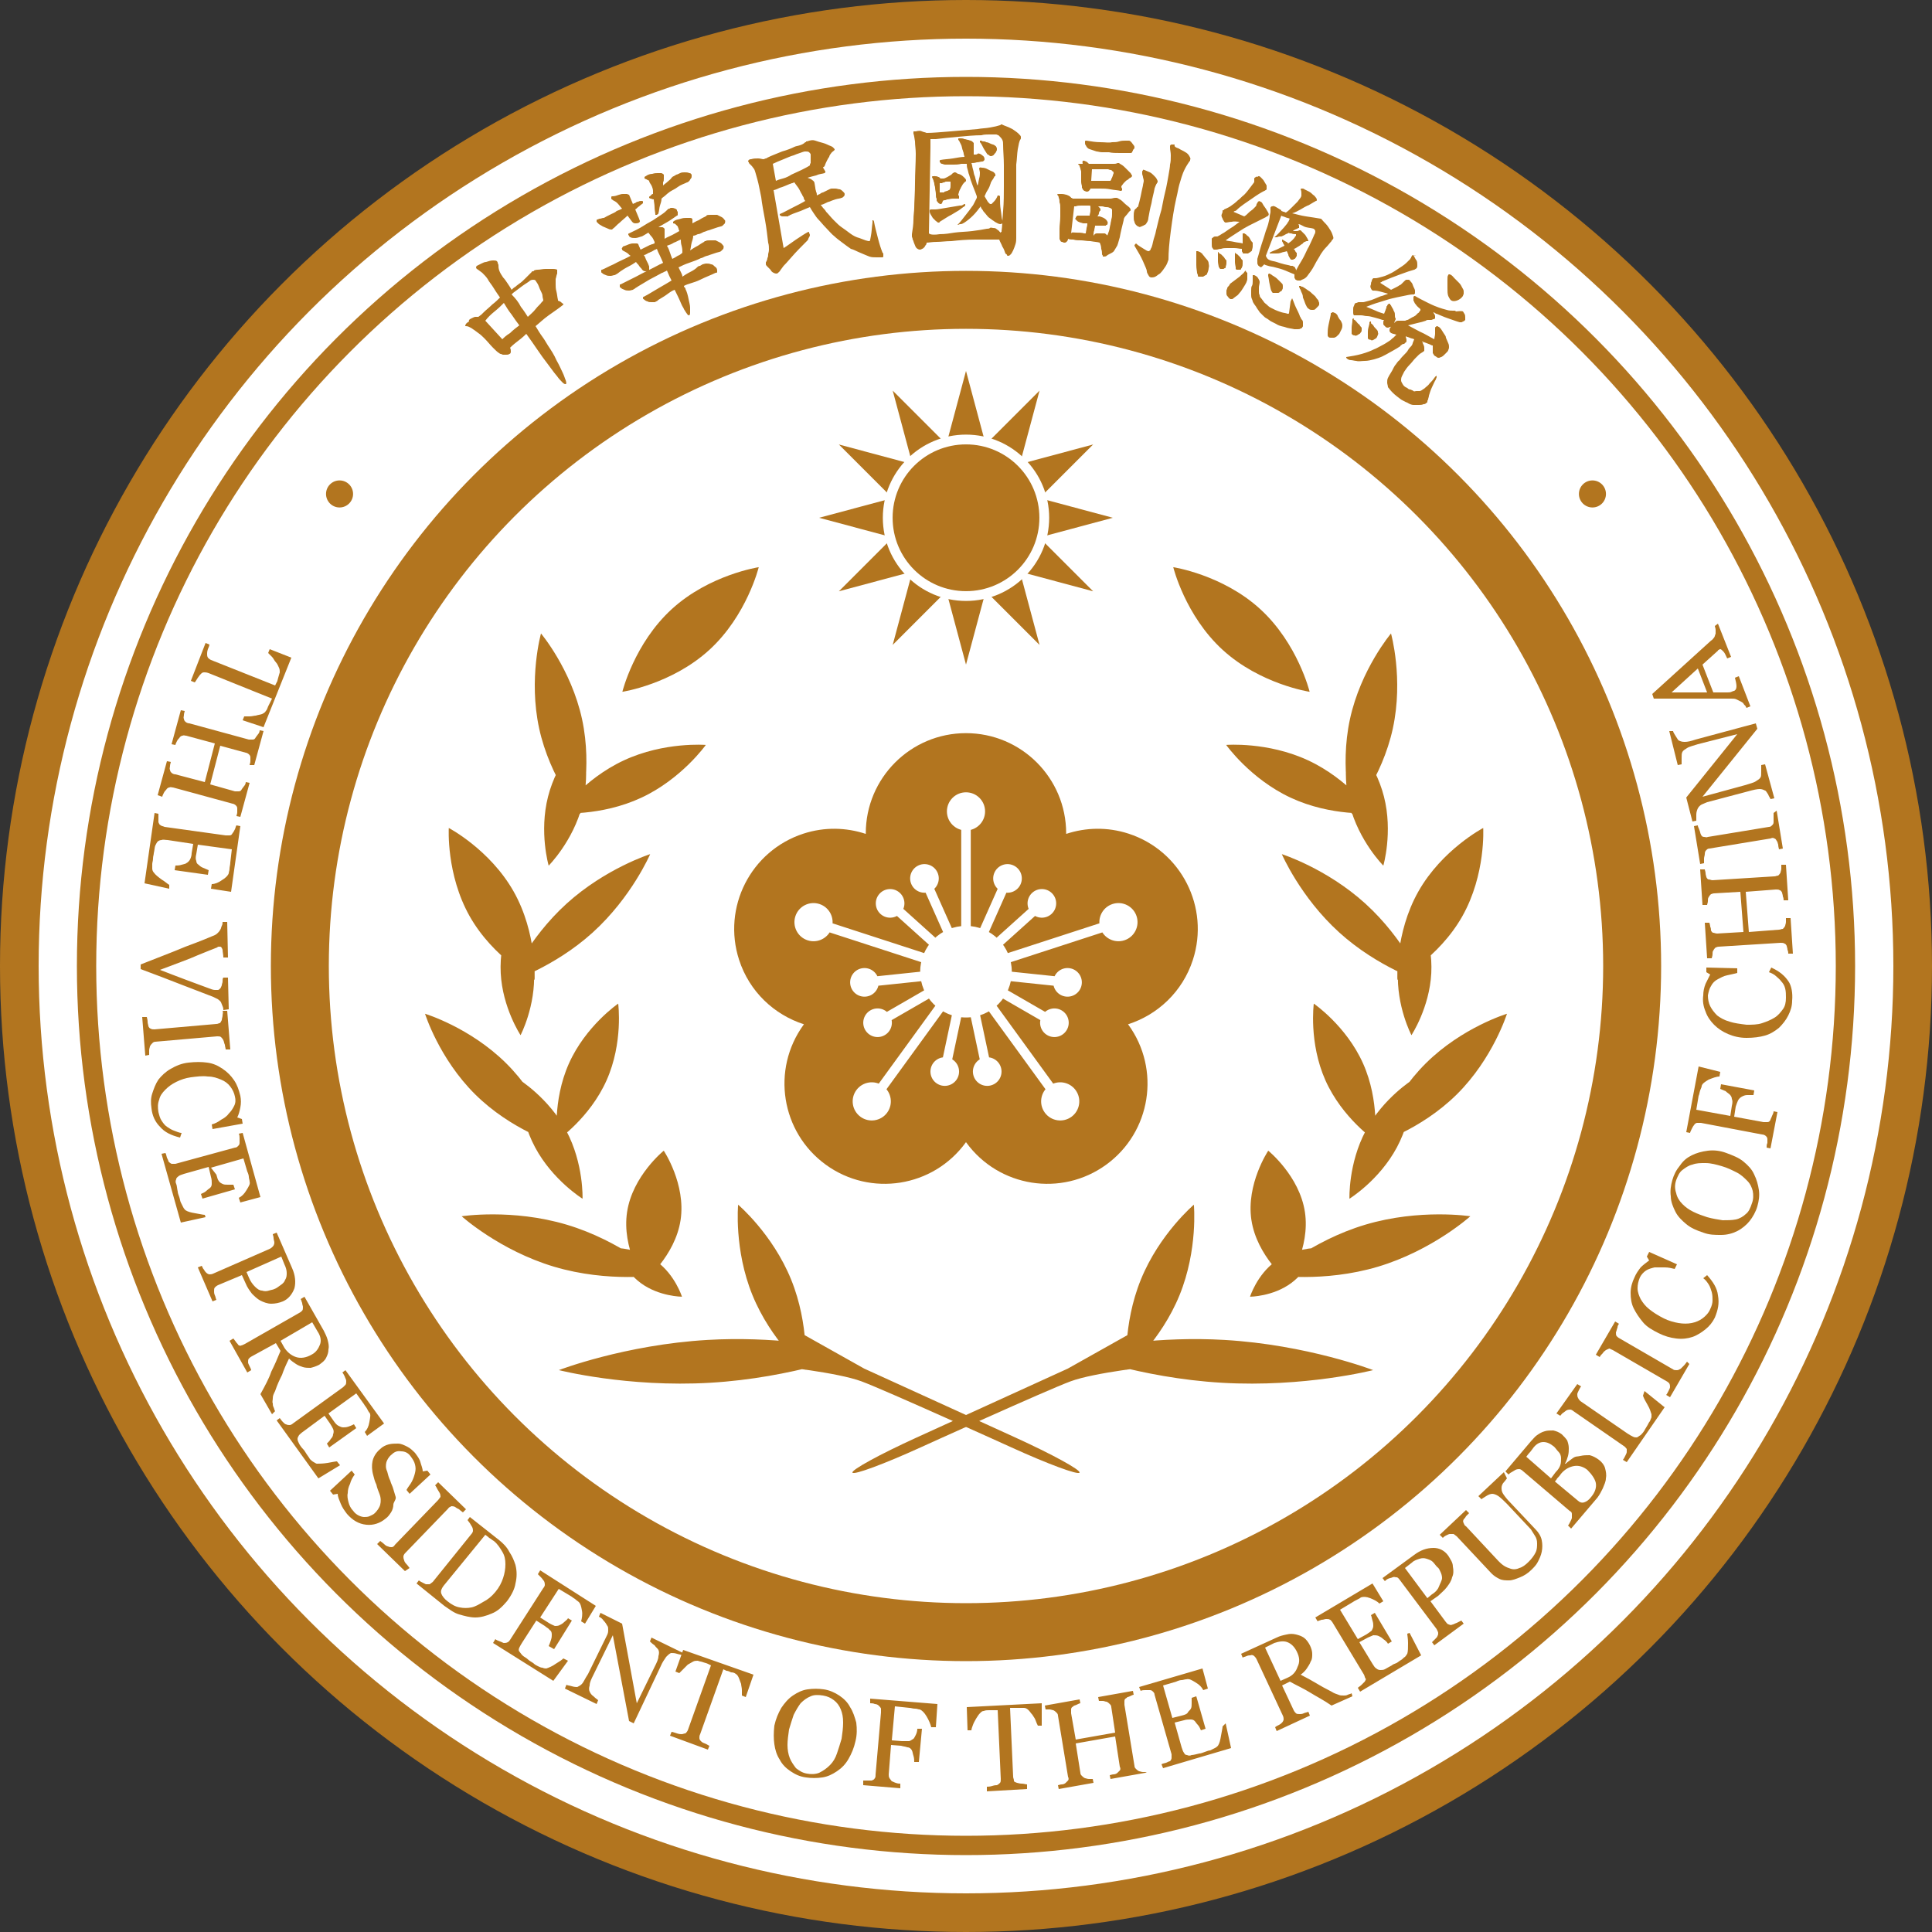 <?xml version="1.0" encoding="UTF-8" standalone="no"?>
<!-- Generator: Adobe Illustrator 27.4.0, SVG Export Plug-In . SVG Version: 6.00 Build 0)  -->

<svg
   version="1.1"
   id="레이어_1"
   inkscape:version="1.3 (0e150ed6c4, 2023-07-21)"
   sodipodi:docname="중국 부총통 휘장3.svg"
   x="0px"
   y="0px"
   viewBox="0 0 250 250"
   style="enable-background:new 0 0 250 250;"
   xml:space="preserve"
   xmlns:inkscape="http://www.inkscape.org/namespaces/inkscape"
   xmlns:sodipodi="http://sodipodi.sourceforge.net/DTD/sodipodi-0.dtd"
   xmlns="http://www.w3.org/2000/svg"
   xmlns:svg="http://www.w3.org/2000/svg"><rect x="0" y="0" width="250" height="250" fill="#333333" stroke="none"/><defs
   id="defs39">&#10;	&#10;	&#10;	&#10;	&#10;	&#10;	&#10;	&#10;	&#10;	&#10;	&#10;	&#10;	&#10;	&#10;	&#10;	&#10;	&#10;	&#10;	&#10;	&#10;	&#10;	&#10;	&#10;	&#10;	&#10;	&#10;	&#10;	&#10;	&#10;	&#10;	&#10;	&#10;	&#10;&#10;	&#10;	&#10;	&#10;	&#10;	&#10;	&#10;</defs>&#10;<style
   type="text/css"
   id="style1">&#10;	.st0{fill:#000095;stroke:#FFFFFF;stroke-width:5;stroke-linecap:square;stroke-linejoin:bevel;}&#10;	.st1{fill:#000095;stroke:#FFFFFF;stroke-width:2.5;stroke-linecap:square;stroke-linejoin:bevel;}&#10;	.st2{fill:#000095;stroke:#FFFFFF;stroke-width:7.5;stroke-linecap:square;stroke-linejoin:bevel;}&#10;	.st3{fill:#FFFFFF;}&#10;	.st4{fill:#FFFFFF;stroke:#000095;stroke-width:4.125;stroke-linecap:square;stroke-linejoin:bevel;}&#10;</style>&#10;<sodipodi:namedview
   bordercolor="#000000"
   borderopacity="0.25"
   id="namedview12"
   inkscape:current-layer="레이어_1"
   inkscape:cx="74.64931"
   inkscape:cy="122.85545"
   inkscape:deskcolor="#d1d1d1"
   inkscape:pagecheckerboard="0"
   inkscape:pageopacity="0.0"
   inkscape:showpageshadow="2"
   inkscape:window-height="1009"
   inkscape:window-maximized="1"
   inkscape:window-width="1920"
   inkscape:window-x="-8"
   inkscape:window-y="-8"
   inkscape:zoom="2.1366574"
   pagecolor="#ffffff">&#10;	</sodipodi:namedview>&#10;<circle
   id="circle1"
   class="st0"
   cx="125"
   cy="125"
   r="122.5"
   style="fill:#ffffff;fill-opacity:1;stroke:#b2751f;stroke-opacity:1" />&#10;<circle
   id="circle2"
   class="st1"
   cx="125"
   cy="125"
   r="113.8"
   style="fill:#ffffff;fill-opacity:1;stroke:#b2751f;stroke-opacity:1" />&#10;<circle
   id="circle3"
   class="st2"
   cx="125"
   cy="125"
   r="86.2"
   style="fill:#ffffff;fill-opacity:1;stroke:#b2751f;stroke-opacity:1" /><path
   id="path1-7"
   style="display:inline;fill:#b2751f;fill-opacity:1;stroke-width:3.299"
   inkscape:label="path4"
   d="m 137.965,107.834 c 0,0.025 -0.005,0.049 -0.005,0.074 2.532,-0.84 5.341,-0.921 8.073,-0.034 6.81,2.213 10.536,9.527 8.324,16.337 -1.34,4.123 -4.555,7.104 -8.391,8.333 0.015,0.02 0.032,0.037 0.046,0.057 4.209,5.793 2.924,13.9 -2.869,18.109 -5.793,4.209 -13.9,2.925 -18.109,-2.868 -0.013,-0.017 -0.022,-0.036 -0.035,-0.053 -0.013,0.017 -0.022,0.036 -0.035,0.053 -4.209,5.793 -12.316,7.076 -18.109,2.868 -5.793,-4.209 -7.076,-12.316 -2.868,-18.109 0.015,-0.02 0.031,-0.037 0.045,-0.057 -3.836,-1.228 -7.052,-4.209 -8.391,-8.333 -2.213,-6.81 1.514,-14.124 8.324,-16.337 2.732,-0.888 5.541,-0.806 8.073,0.034 -1.4e-4,-0.025 -0.005,-0.049 -0.005,-0.074 0,-7.16 5.804,-12.965 12.965,-12.965 7.16,0 12.965,5.805 12.965,12.965 z"
   sodipodi:nodetypes="scssccscccsscsscscs" /><path
   d="m 125.616,106.854 v 14.446 h -1.235 v -14.446 z m 3.687,7.698 1.128,0.503 -3.063,6.881 -1.129,-0.503 z m -8.608,0 3.064,6.881 -1.129,0.503 -3.063,-6.881 z m 12.786,2.718 0.826,0.917 -5.597,5.039 -0.827,-0.917 z m -16.963,0 5.597,5.039 -0.826,0.918 -5.598,-5.04 z m 26.249,2.045 0.382,1.174 -13.739,4.464 -0.382,-1.174 z m -35.537,0 13.739,4.464 -0.381,1.174 -13.739,-4.464 z m 22.246,6.272 7.49,0.787 -0.129,1.228 -7.49,-0.787 z m -8.955,0 0.129,1.228 -7.491,0.787 -0.128,-1.228 z m 8.629,1.834 6.523,3.766 -0.617,1.07 -6.523,-3.766 z m -8.303,9.6e-4 0.617,1.069 -6.523,3.766 -0.617,-1.069 z m 7.259,1.542 8.491,11.687 -0.998,0.725 -8.492,-11.687 z m -6.215,0 0.998,0.725 -8.491,11.687 -0.999,-0.725 z m 4.634,0.985 1.566,7.367 -1.208,0.257 -1.566,-7.367 z m -3.053,0 1.208,0.257 -1.566,7.368 -1.208,-0.258 z m 8.592,-15.528 c -0.416,0.934 -1.511,1.355 -2.445,0.939 -0.934,-0.416 -1.355,-1.511 -0.939,-2.445 0.416,-0.934 1.511,-1.355 2.445,-0.939 0.934,0.416 1.355,1.511 0.939,2.445 z m 3.992,3.852 c -0.76,0.684 -1.931,0.623 -2.616,-0.137 -0.684,-0.76 -0.623,-1.931 0.137,-2.616 0.76,-0.684 1.931,-0.623 2.616,0.137 0.684,0.76 0.623,1.931 -0.137,2.616 z m 1.888,10.687 c -1.017,-0.107 -1.755,-1.018 -1.648,-2.036 0.107,-1.017 1.018,-1.755 2.036,-1.648 1.017,0.107 1.755,1.018 1.648,2.036 -0.107,1.017 -1.018,1.755 -2.036,1.648 z m -2.43,4.987 c -0.886,-0.511 -1.189,-1.644 -0.678,-2.53 0.511,-0.886 1.644,-1.189 2.53,-0.678 0.886,0.511 1.189,1.644 0.678,2.53 -0.511,0.886 -1.644,1.189 -2.53,0.678 z m -9.58,5.098 c -0.213,-1.001 0.426,-1.984 1.427,-2.197 1.001,-0.213 1.984,0.426 2.197,1.427 0.213,1.001 -0.426,1.984 -1.427,2.197 -1.001,0.213 -1.984,-0.426 -2.197,-1.427 z m -4.617,-26.131 c 0.416,0.934 -0.005,2.029 -0.939,2.445 -0.934,0.416 -2.029,-0.005 -2.445,-0.939 -0.416,-0.934 0.005,-2.029 0.939,-2.445 0.934,-0.416 2.029,0.005 2.445,0.939 z m -4.897,2.606 c 0.76,0.684 0.822,1.856 0.137,2.616 -0.684,0.76 -1.855,0.822 -2.616,0.137 -0.76,-0.684 -0.822,-1.855 -0.137,-2.616 0.684,-0.76 1.856,-0.822 2.616,-0.137 z m -4.754,9.756 c 1.017,-0.107 1.929,0.631 2.036,1.648 0.107,1.017 -0.631,1.929 -1.648,2.036 -1.017,0.107 -1.929,-0.631 -2.036,-1.648 -0.107,-1.017 0.631,-1.929 1.648,-2.036 z m 0.965,5.463 c 0.886,-0.511 2.019,-0.208 2.53,0.678 0.511,0.886 0.208,2.019 -0.678,2.53 -0.886,0.511 -2.019,0.208 -2.53,-0.678 -0.511,-0.886 -0.208,-2.019 0.678,-2.53 z m 7.809,7.536 c 0.213,-1.001 1.196,-1.639 2.197,-1.427 1.001,0.213 1.639,1.196 1.427,2.197 -0.213,1.001 -1.196,1.639 -2.197,1.427 -1.001,-0.213 -1.639,-1.196 -1.427,-2.197 z m -14.407,-21.296 c 1.297,0.421 2.007,1.815 1.585,3.112 -0.421,1.297 -1.815,2.007 -3.112,1.585 -1.297,-0.421 -2.007,-1.815 -1.585,-3.112 0.421,-1.297 1.815,-2.007 3.112,-1.585 z m 4.775,24.089 c 0.802,-1.103 2.346,-1.348 3.449,-0.546 1.103,0.802 1.348,2.346 0.546,3.449 -0.802,1.103 -2.346,1.348 -3.449,0.546 -1.103,-0.802 -1.348,-2.346 -0.546,-3.449 z m 34.682,-19.392 c -1.297,0.421 -2.69,-0.288 -3.112,-1.585 -0.421,-1.297 0.288,-2.69 1.585,-3.112 1.297,-0.421 2.69,0.288 3.112,1.585 0.421,1.297 -0.288,2.69 -1.585,3.112 z m -10.296,22.295 c -0.802,-1.103 -0.557,-2.648 0.546,-3.449 1.103,-0.802 2.648,-0.557 3.449,0.546 0.802,1.103 0.557,2.648 -0.546,3.449 -1.103,0.802 -2.648,0.557 -3.449,-0.546 z m -7.725,-38.977 c 0,1.364 -1.106,2.469 -2.469,2.469 -1.364,-10e-6 -2.469,-1.106 -2.469,-2.469 0,-1.364 1.106,-2.469 2.469,-2.469 1.364,0 2.469,1.106 2.469,2.469 z m 3.457,20.743 c 0,3.273 -2.653,5.927 -5.927,5.927 -3.273,0 -5.927,-2.653 -5.927,-5.927 0,-3.273 2.653,-5.927 5.927,-5.927 3.273,0 5.927,2.653 5.927,5.927 z"
   style="display:inline;fill:#ffffff;fill-opacity:1;stroke-width:3.299"
   id="path1-7-7-5-6-1"
   sodipodi:nodetypes="cccccccccccccccccccccccccccccccccccccccccccccccccccccccccccccccccccccccccccsssssssssssssssssssssssssscscsssssssssssssssssssssssssssssssssssssssssssssssssss"
   inkscape:label="path5" /><path
   d="m 76.71,120.653 c -5.037,4.566 -10.813,6.4 -10.813,6.4 0,0 2.394,-5.566 7.429,-10.13 5.033,-4.563 10.806,-6.398 10.806,-6.398 0,0 -2.39,5.566 -7.423,10.128 z m 8.277,42.584 c 2.374,1.744 3.259,4.557 3.259,4.557 0,0 -2.949,-0.014 -5.317,-1.757 -2.37,-1.741 -3.258,-4.554 -3.258,-4.554 0,0 2.949,0.011 5.315,1.754 z m -13.287,0.675 c -7.052,-2.104 -11.96,-6.529 -11.96,-6.529 0,0 6.526,-1.013 13.581,1.088 7.054,2.102 11.963,6.528 11.963,6.528 0,0 -6.528,1.015 -13.585,-1.087 z m 16.366,-6.031 c -0.713,4.677 -4.75,7.937 -4.75,7.937 0,0 -2.882,-4.314 -2.171,-8.988 0.707,-4.672 4.744,-7.933 4.744,-7.933 0,0 2.887,4.317 2.178,8.984 z M 60.78,118.57 c -3.063,-5.426 -2.707,-11.43 -2.707,-11.43 0,0 5.323,2.792 8.391,8.218 3.063,5.424 2.71,11.427 2.71,11.427 0,0 -5.326,-2.791 -8.394,-8.215 z m 31.104,60.36 c -10.717,0.626 -19.569,-1.639 -19.569,-1.639 0,0 8.527,-3.281 19.245,-3.905 4.21,-0.244 8.131,-0.045 11.34,0.288 4.244,1.728 4.889,2.277 2.657,3.063 -3.474,0.899 -8.297,1.88 -13.673,2.192 z m 11.08,-6.81 8.861,4.975 19.596,8.934 c 4.725,2.154 8.429,4.18 8.271,4.527 -0.157,0.347 -4.117,-1.121 -8.842,-3.275 0,0 -16.217,-7.363 -19.37,-8.533 -3.155,-1.171 -10.859,-1.965 -10.859,-1.965 z M 73.274,146.312 c 2.275,4.265 2.107,8.802 2.107,8.802 0,0 -3.861,-2.383 -6.14,-6.649 -2.277,-4.265 -2.109,-8.798 -2.109,-8.798 0,0 3.861,2.381 6.142,6.646 z M 61.489,141.612 C 56.802,136.964 55,131.181 55,131.181 c 0,0 5.796,1.751 10.486,6.396 4.689,4.647 6.493,10.431 6.493,10.431 0,0 -5.797,-1.749 -10.49,-6.397 z M 91.776,84.104 c -4.873,4.452 -11.243,5.415 -11.243,5.415 0,0 1.532,-6.257 6.405,-10.71 4.873,-4.452 11.242,-5.415 11.242,-5.415 0,0 -1.53,6.258 -6.403,10.711 z m -13.286,55.691 c -2.182,4.889 -6.386,7.759 -6.386,7.759 0,0 -0.666,-5.046 1.511,-9.931 2.178,-4.883 6.38,-7.756 6.38,-7.756 0,0 0.67,5.046 -1.505,9.928 z m -9.39,-14.095 c 0.23,4.495 -1.74,8.251 -1.74,8.251 0,0 -2.338,-3.533 -2.568,-8.03 -0.23,-4.494 1.737,-8.247 1.737,-8.247 0,0 2.341,3.533 2.571,8.026 z m 0.666,-31.446 c -1.401,-6.451 0.238,-12.283 0.238,-12.283 0,0 3.907,4.626 5.31,11.077 1.399,6.45 -0.237,12.283 -0.237,12.283 0,0 -3.909,-4.625 -5.312,-11.077 z M 97.369,167.594 c -2.405,-5.903 -1.855,-11.707 -1.855,-11.707 0,0 4.448,3.769 6.852,9.671 2.406,5.903 1.854,11.708 1.854,11.708 0,0 -4.445,-3.768 -6.85,-9.672 z M 82.978,103.227 c -5.244,2.442 -10.617,2 -10.617,2 0,0 3.122,-4.394 8.363,-6.834 5.236,-2.44 10.61,-2 10.61,-2 0,0 -3.12,4.397 -8.356,6.834 z m -7.635,0.983 c -1.176,4.621 -4.345,7.804 -4.345,7.804 0,0 -1.259,-4.308 -0.082,-8.931 1.176,-4.62 4.344,-7.802 4.344,-7.802 0,0 1.261,4.31 0.084,8.929 z"
   style="display:inline;fill:#b2751f;fill-opacity:1;stroke-width:3.299"
   id="path1-7-7-4-0"
   sodipodi:nodetypes="cccccccccccccccccccccccccccccccccccccccccccccccccccccccccccccccccccccccccccccccccccc"
   inkscape:label="path6" /><path
   d="m 173.29,120.653 c 5.037,4.566 10.813,6.4 10.813,6.4 0,0 -2.394,-5.566 -7.429,-10.13 -5.033,-4.563 -10.806,-6.398 -10.806,-6.398 0,0 2.39,5.566 7.423,10.128 z m -8.277,42.584 c -2.374,1.744 -3.259,4.557 -3.259,4.557 0,0 2.95,-0.014 5.317,-1.757 2.37,-1.741 3.258,-4.554 3.258,-4.554 0,0 -2.949,0.011 -5.315,1.754 z m 13.287,0.675 c 7.052,-2.104 11.96,-6.529 11.96,-6.529 0,0 -6.526,-1.013 -13.581,1.088 -7.054,2.102 -11.963,6.528 -11.963,6.528 0,0 6.528,1.015 13.585,-1.087 z m -16.366,-6.031 c 0.713,4.677 4.75,7.937 4.75,7.937 0,0 2.882,-4.314 2.171,-8.988 -0.707,-4.672 -4.744,-7.933 -4.744,-7.933 0,0 -2.887,4.317 -2.178,8.984 z m 27.286,-39.311 c 3.063,-5.426 2.707,-11.43 2.707,-11.43 0,0 -5.323,2.792 -8.391,8.218 -3.063,5.424 -2.71,11.427 -2.71,11.427 0,0 5.326,-2.791 8.394,-8.215 z m -31.104,60.36 c 10.717,0.626 19.569,-1.639 19.569,-1.639 0,0 -8.527,-3.281 -19.245,-3.905 -4.21,-0.244 -8.131,-0.045 -11.34,0.288 -4.245,1.728 -4.889,2.277 -2.657,3.063 3.474,0.899 8.297,1.88 13.673,2.192 z m -11.08,-6.81 -8.861,4.975 -19.596,8.934 c -4.725,2.154 -8.429,4.18 -8.271,4.527 0.157,0.347 4.117,-1.121 8.842,-3.275 0,0 16.217,-7.363 19.37,-8.533 3.155,-1.171 10.859,-1.965 10.859,-1.965 z m 29.69,-25.808 c -2.275,4.265 -2.107,8.802 -2.107,8.802 0,0 3.861,-2.383 6.14,-6.649 2.277,-4.265 2.109,-8.798 2.109,-8.798 0,0 -3.861,2.381 -6.142,6.646 z m 11.785,-4.7 C 193.198,136.964 195,131.181 195,131.181 c 0,0 -5.796,1.751 -10.486,6.396 -4.689,4.647 -6.493,10.431 -6.493,10.431 0,0 5.797,-1.749 10.49,-6.397 z M 158.224,84.104 c 4.873,4.452 11.243,5.415 11.243,5.415 0,0 -1.532,-6.257 -6.405,-10.71 -4.873,-4.452 -11.242,-5.415 -11.242,-5.415 0,0 1.53,6.258 6.403,10.711 z m 13.286,55.691 c 2.182,4.889 6.386,7.759 6.386,7.759 0,0 0.666,-5.046 -1.511,-9.931 -2.178,-4.883 -6.38,-7.756 -6.38,-7.756 0,0 -0.67,5.046 1.505,9.928 z m 9.39,-14.095 c -0.23,4.495 1.74,8.251 1.74,8.251 0,0 2.338,-3.533 2.568,-8.03 0.23,-4.494 -1.737,-8.247 -1.737,-8.247 0,0 -2.341,3.533 -2.571,8.026 z m -0.666,-31.446 c 1.401,-6.451 -0.238,-12.283 -0.238,-12.283 0,0 -3.907,4.626 -5.31,11.077 -1.399,6.45 0.237,12.283 0.237,12.283 0,0 3.909,-4.625 5.312,-11.077 z m -27.601,73.34 c 2.405,-5.903 1.855,-11.707 1.855,-11.707 0,0 -4.448,3.769 -6.852,9.671 -2.406,5.903 -1.854,11.708 -1.854,11.708 0,0 4.445,-3.768 6.85,-9.672 z m 14.39,-64.367 c 5.244,2.442 10.617,2 10.617,2 0,0 -3.122,-4.394 -8.363,-6.834 -5.236,-2.44 -10.61,-2 -10.61,-2 0,0 3.12,4.397 8.356,6.834 z m 7.635,0.983 c 1.176,4.621 4.345,7.804 4.345,7.804 0,0 1.259,-4.308 0.082,-8.931 -1.176,-4.62 -4.344,-7.802 -4.344,-7.802 0,0 -1.261,4.31 -0.084,8.929 z"
   style="display:inline;fill:#b2751f;fill-opacity:1;stroke-width:3.299"
   id="path1-7-7-5-6"
   sodipodi:nodetypes="cccccccccccccccccccccccccccccccccccccccccccccccccccccccccccccccccccccccccccccccccccc"
   inkscape:label="path7" />&#10;&#10;<path
   id="path8"
   inkscape:label="path8"
   class="st3"
   d="m 115.515,83.452 13.905,-13.905 5.095,-19 -13.905,13.905 z m -6.968,-6.937 19,-5.095 13.905,-13.905 -19,5.095 z M 106,67 l 19,5.095 19,-5.095 -19,-5.095 z m 2.548,-9.485 13.905,13.905 19,5.095 -13.905,-13.905 z m 6.968,-6.968 5.095,19 13.905,13.905 -5.095,-19 z M 125,48 119.905,67 125,86 130.095,67 Z"
   style="enable-background:new 0 0 250 250;fill:#b2751f;fill-opacity:1;stroke-width:1" /><path
   style="enable-background:new 0 0 250 250;color:#000000;fill:#ffffff;fill-opacity:1;stroke:none;stroke-width:4.125;stroke-linecap:square;stroke-linejoin:bevel;-inkscape-stroke:none"
   d="m 125,56.238 c -5.936,0 -10.762,4.826 -10.762,10.762 0,5.936 4.826,10.762 10.762,10.762 5.936,0 10.762,-4.826 10.762,-10.762 0,-5.936 -4.826,-10.762 -10.762,-10.762 z m 0,1.266 c 5.252,0 9.496,4.244 9.496,9.496 0,5.252 -4.244,9.496 -9.496,9.496 -5.252,0 -9.496,-4.244 -9.496,-9.496 0,-5.252 4.244,-9.496 9.496,-9.496 z"
   id="path2"
   inkscape:label="path9" /><path
   id="circle8-9-2-8"
   style="enable-background:new 0 0 250 250;display:inline;fill:#b2751f;stroke:none;stroke-width:4.125;stroke-linecap:square;stroke-linejoin:bevel;fill-opacity:1"
   class="st4"
   inkscape:label="path10"
   d="m 42.188,63.916 c 0,0.966 0.783,1.75 1.75,1.75 0.966,-3e-6 1.75,-0.784 1.75,-1.75 0,-0.966 -0.783,-1.75 -1.75,-1.75 -0.966,3e-6 -1.75,0.784 -1.75,1.75 z m 165.623,0 c 0,0.966 -0.783,1.75 -1.75,1.75 -0.966,-3e-6 -1.75,-0.784 -1.75,-1.75 0,-0.966 0.783,-1.75 1.75,-1.75 0.966,3e-6 1.75,0.784 1.75,1.75 z" /><path
   id="path37"
   class="st3"
   d="m 222.3,80.7 1.7,4.3 -0.5,0.2 c -0.2,-0.4 -0.3,-0.7 -0.5,-0.9 -0.2,-0.2 -0.3,-0.3 -0.4,-0.3 0,0 -0.1,0 -0.2,0.1 -0.1,0 -0.1,0.1 -0.1,0.1 l -2,1.8 1.4,3.6 c 0.4,0 0.7,0 1,0 0.3,0 0.5,0 0.8,0 0.2,0 0.4,0 0.6,-0.1 0.2,-0.1 0.3,-0.1 0.3,-0.1 0.2,-0.1 0.3,-0.3 0.3,-0.6 0,-0.3 -0.1,-0.7 -0.2,-1.1 l 0.5,-0.2 1.5,3.9 -0.5,0.2 c -0.1,-0.1 -0.1,-0.3 -0.3,-0.4 -0.1,-0.2 -0.2,-0.3 -0.4,-0.4 -0.2,-0.1 -0.4,-0.2 -0.6,-0.3 -0.2,-0.1 -0.4,-0.1 -0.7,-0.1 -1.5,0 -3.2,0 -5,0 -1.8,0 -3.5,0 -5,0 l -0.2,-0.6 7.6,-6.9 c 0.2,-0.1 0.3,-0.3 0.4,-0.4 0.1,-0.1 0.1,-0.3 0.2,-0.5 0,-0.1 0,-0.3 0,-0.5 0,-0.2 -0.1,-0.4 -0.1,-0.5 z m -2.6,5.8 -3.4,3.1 h 4.6 z m -3.2,8.1 c 0,0.1 0.1,0.3 0.3,0.6 0.2,0.3 0.3,0.5 0.4,0.6 0.2,0.1 0.4,0.2 0.8,0.2 0.4,0 0.8,-0.1 1.4,-0.3 l 7.8,-2.1 0.2,0.7 -7.1,8.8 5.5,-1.5 c 0.6,-0.2 1.1,-0.3 1.4,-0.5 0.3,-0.2 0.5,-0.3 0.6,-0.5 0.1,-0.1 0.1,-0.4 0.1,-0.8 0,-0.4 0,-0.6 0,-0.8 l 0.5,-0.1 1.2,4.4 -0.5,0.1 c 0,-0.1 -0.2,-0.3 -0.3,-0.6 -0.2,-0.3 -0.3,-0.5 -0.4,-0.5 -0.2,-0.1 -0.4,-0.2 -0.7,-0.2 -0.3,0 -0.8,0.1 -1.5,0.3 l -5.3,1.4 c -0.2,0.1 -0.5,0.2 -0.7,0.3 -0.2,0.1 -0.4,0.3 -0.5,0.5 -0.1,0.2 -0.2,0.5 -0.2,0.8 0,0.3 0,0.6 0,0.8 l -0.5,0.1 -0.8,-3.1 6.6,-8.2 -5.1,1.3 c -0.6,0.2 -1.1,0.3 -1.4,0.5 -0.3,0.2 -0.5,0.3 -0.6,0.5 -0.1,0.2 -0.1,0.4 -0.1,0.8 0,0.3 0,0.6 0,0.8 L 217.1,99 216,94.6 Z m 13.4,10.3 0.8,4.9 -0.5,0.1 c 0,-0.1 -0.1,-0.3 -0.1,-0.6 -0.1,-0.3 -0.1,-0.4 -0.2,-0.5 -0.1,-0.2 -0.2,-0.3 -0.3,-0.3 -0.1,-0.1 -0.3,-0.1 -0.5,0 l -7.9,1.3 c -0.2,0 -0.3,0.1 -0.4,0.2 -0.1,0.1 -0.2,0.2 -0.2,0.5 0,0.2 -0.1,0.4 -0.1,0.6 0,0.2 0,0.4 0,0.6 l -0.5,0.1 -0.8,-4.9 0.5,-0.1 c 0,0.2 0.1,0.3 0.2,0.6 0.1,0.2 0.1,0.4 0.2,0.6 0.1,0.2 0.2,0.3 0.4,0.3 0.2,0 0.3,0.1 0.5,0 l 7.9,-1.3 c 0.2,0 0.3,-0.1 0.4,-0.2 0.1,-0.1 0.2,-0.2 0.2,-0.4 0,-0.1 0,-0.3 0,-0.6 0,-0.3 0,-0.5 0,-0.6 z m 1.2,7 0.3,4.6 h -0.6 c 0,-0.1 0,-0.3 -0.1,-0.5 0,-0.2 -0.1,-0.4 -0.1,-0.5 -0.1,-0.2 -0.2,-0.3 -0.3,-0.3 -0.1,-0.1 -0.3,-0.1 -0.5,-0.1 l -3.9,0.3 0.4,5.2 3.9,-0.3 c 0.2,0 0.3,-0.1 0.5,-0.1 0.1,-0.1 0.2,-0.2 0.3,-0.4 0,-0.1 0.1,-0.3 0.1,-0.5 0,-0.2 0,-0.4 0,-0.5 h 0.6 l 0.3,4.6 h -0.6 c 0,-0.1 0,-0.3 -0.1,-0.5 0,-0.2 -0.1,-0.4 -0.1,-0.5 -0.1,-0.2 -0.2,-0.3 -0.3,-0.3 -0.1,-0.1 -0.3,-0.1 -0.5,-0.1 l -8,0.5 c -0.2,0 -0.3,0.1 -0.4,0.1 -0.1,0.1 -0.2,0.2 -0.3,0.4 -0.1,0.1 -0.1,0.3 -0.1,0.5 0,0.2 -0.1,0.4 -0.1,0.5 h -0.6 l -0.3,-4.6 h 0.6 c 0,0.1 0.1,0.3 0.1,0.5 0.1,0.2 0.1,0.4 0.1,0.5 0.1,0.2 0.2,0.3 0.3,0.3 0.1,0 0.3,0.1 0.5,0.1 l 3.4,-0.2 -0.4,-5.2 -3.4,0.2 c -0.2,0 -0.3,0.1 -0.4,0.1 -0.1,0.1 -0.2,0.2 -0.3,0.4 -0.1,0.1 -0.1,0.3 -0.1,0.5 0,0.2 -0.1,0.4 -0.1,0.5 h -0.6 l -0.3,-4.6 h 0.6 c 0,0.1 0.1,0.3 0.1,0.5 0,0.2 0.1,0.4 0.1,0.5 0.1,0.2 0.2,0.3 0.3,0.3 0.2,0 0.3,0.1 0.5,0.1 l 8,-0.5 c 0.2,0 0.3,-0.1 0.5,-0.1 0.1,-0.1 0.2,-0.2 0.3,-0.4 0,-0.1 0.1,-0.3 0.1,-0.5 0,-0.2 0,-0.4 0,-0.5 z m 0.8,17.6 c 0,0.7 -0.2,1.3 -0.5,1.9 -0.3,0.6 -0.7,1.1 -1.2,1.6 -0.5,0.4 -1.1,0.8 -1.8,1 -0.7,0.2 -1.5,0.3 -2.4,0.3 -0.9,0 -1.7,-0.2 -2.4,-0.5 -0.7,-0.3 -1.3,-0.7 -1.8,-1.2 -0.5,-0.5 -0.9,-1.1 -1.1,-1.7 -0.3,-0.7 -0.4,-1.4 -0.3,-2.1 0,-0.5 0.1,-1 0.3,-1.5 0.2,-0.4 0.4,-0.8 0.6,-1.2 l -0.5,-0.3 v -0.6 l 4,0.1 v 0.6 c -0.4,0.1 -0.8,0.2 -1.3,0.3 -0.5,0.1 -0.8,0.3 -1.2,0.5 -0.4,0.2 -0.7,0.5 -0.9,0.9 -0.2,0.3 -0.3,0.7 -0.4,1.2 0,0.5 0.1,1 0.3,1.4 0.2,0.4 0.5,0.8 0.9,1.2 0.4,0.3 0.9,0.6 1.6,0.8 0.6,0.2 1.4,0.3 2.2,0.4 0.7,0 1.4,0 2,-0.2 0.6,-0.2 1.1,-0.4 1.6,-0.7 0.5,-0.3 0.8,-0.7 1.1,-1.1 0.3,-0.4 0.4,-0.9 0.4,-1.5 0,-0.4 0,-0.8 -0.1,-1.2 -0.1,-0.4 -0.3,-0.7 -0.5,-0.9 -0.2,-0.3 -0.5,-0.5 -0.7,-0.7 -0.2,-0.2 -0.6,-0.4 -0.9,-0.5 l 0.3,-0.6 c 1.1,0.5 1.8,1.1 2.3,1.9 0.3,0.5 0.5,1.4 0.4,2.4 z m -9.3,9.2 -0.1,0.6 c -0.4,0 -0.9,0.2 -1.4,0.4 -0.5,0.3 -0.8,0.5 -0.9,0.8 0,0.2 -0.1,0.3 -0.2,0.6 -0.1,0.3 -0.1,0.5 -0.2,0.7 l -0.3,1.8 4.4,0.8 0.2,-1.3 c 0.1,-0.4 0.1,-0.7 0,-0.9 0,-0.2 -0.1,-0.4 -0.3,-0.6 -0.1,-0.1 -0.3,-0.2 -0.5,-0.4 -0.2,-0.1 -0.5,-0.2 -0.7,-0.3 l 0.1,-0.6 4.3,0.8 -0.1,0.6 c -0.2,0 -0.5,0 -0.8,0 -0.3,0 -0.5,0.1 -0.7,0.2 -0.2,0.1 -0.4,0.3 -0.5,0.5 -0.1,0.2 -0.2,0.5 -0.3,0.8 l -0.2,1.3 3.8,0.7 c 0.2,0 0.3,0 0.5,0 0.2,0 0.3,-0.1 0.4,-0.3 0,-0.1 0.1,-0.2 0.2,-0.5 0.1,-0.2 0.2,-0.4 0.2,-0.6 l 0.5,0.1 -0.9,4.7 -0.5,-0.1 c 0,-0.2 0,-0.4 0.1,-0.6 0,-0.3 0,-0.4 0,-0.5 0,-0.2 -0.1,-0.3 -0.2,-0.4 -0.1,-0.1 -0.3,-0.2 -0.5,-0.2 l -7.9,-1.5 c -0.2,0 -0.3,0 -0.5,0 -0.1,0 -0.3,0.1 -0.4,0.3 -0.1,0.1 -0.2,0.3 -0.3,0.5 -0.1,0.2 -0.2,0.4 -0.2,0.5 l -0.5,-0.1 1.6,-8.5 z m -3.7,10.8 c 0.6,-0.3 1.3,-0.5 2.1,-0.6 0.8,-0.1 1.6,0 2.4,0.3 0.8,0.3 1.6,0.6 2.2,1.1 0.6,0.5 1.1,1 1.4,1.7 0.3,0.6 0.5,1.3 0.6,2 0.1,0.7 0,1.4 -0.2,2.1 -0.2,0.7 -0.6,1.4 -1,1.9 -0.4,0.5 -1,1 -1.6,1.3 -0.6,0.3 -1.3,0.5 -2.1,0.5 -0.8,0 -1.5,0 -2.3,-0.3 -0.9,-0.3 -1.6,-0.6 -2.2,-1.1 -0.6,-0.5 -1.1,-1 -1.4,-1.6 -0.3,-0.6 -0.6,-1.3 -0.6,-2 -0.1,-0.7 0,-1.4 0.2,-2.1 0.2,-0.7 0.5,-1.3 1,-1.9 0.4,-0.6 0.9,-1 1.5,-1.3 z m 7.2,3.3 c -0.4,-0.4 -0.8,-0.8 -1.4,-1.1 -0.6,-0.3 -1.2,-0.6 -1.9,-0.8 -0.7,-0.2 -1.4,-0.4 -2.1,-0.4 -0.7,0 -1.2,0 -1.7,0.2 -0.5,0.1 -0.9,0.4 -1.3,0.7 -0.4,0.3 -0.6,0.8 -0.8,1.3 -0.2,0.6 -0.2,1.1 0,1.7 0.1,0.5 0.4,1 0.8,1.4 0.4,0.4 0.8,0.7 1.4,1 0.6,0.3 1.2,0.5 1.8,0.7 0.7,0.2 1.4,0.3 2,0.4 0.6,0 1.2,0 1.7,-0.1 0.5,-0.1 1,-0.4 1.3,-0.7 0.4,-0.3 0.6,-0.8 0.8,-1.4 0.2,-0.5 0.2,-1.1 0.1,-1.6 -0.1,-0.4 -0.3,-0.9 -0.7,-1.3 z m -4.2,17.7 c -0.3,0.6 -0.7,1.1 -1.2,1.5 -0.5,0.4 -1.1,0.8 -1.7,1 -0.6,0.2 -1.3,0.3 -2.1,0.2 -0.8,-0.1 -1.5,-0.3 -2.3,-0.7 -0.8,-0.4 -1.5,-0.8 -2,-1.4 -0.5,-0.6 -0.9,-1.2 -1.2,-1.8 -0.3,-0.6 -0.4,-1.3 -0.4,-2 0,-0.7 0.2,-1.4 0.5,-2 0.2,-0.5 0.5,-0.9 0.8,-1.3 0.3,-0.3 0.7,-0.6 1.1,-0.9 l -0.3,-0.5 0.3,-0.6 3.6,1.6 -0.3,0.6 c -0.4,-0.1 -0.8,-0.2 -1.3,-0.2 -0.5,0 -0.9,0 -1.3,0 -0.4,0.1 -0.8,0.2 -1.1,0.4 -0.3,0.2 -0.6,0.5 -0.8,0.9 -0.2,0.5 -0.3,0.9 -0.3,1.4 0,0.5 0.2,1 0.4,1.4 0.3,0.5 0.6,0.9 1.1,1.3 0.5,0.4 1.1,0.8 1.9,1.2 0.6,0.3 1.3,0.5 1.9,0.6 0.6,0.1 1.2,0.1 1.7,0 0.5,-0.1 1,-0.3 1.4,-0.6 0.4,-0.3 0.8,-0.7 1,-1.2 0.2,-0.4 0.3,-0.8 0.3,-1.1 0,-0.4 0,-0.7 -0.1,-1.1 -0.1,-0.3 -0.2,-0.7 -0.4,-1 -0.2,-0.3 -0.4,-0.6 -0.7,-0.8 l 0.5,-0.4 c 0.8,0.9 1.3,1.7 1.4,2.6 0.2,1.1 0,1.9 -0.4,2.9 z m -3.3,6 -2.5,4.3 -0.5,-0.3 c 0.1,-0.1 0.2,-0.3 0.3,-0.5 0.1,-0.2 0.2,-0.4 0.2,-0.5 0,-0.2 0,-0.3 -0.1,-0.5 -0.1,-0.1 -0.2,-0.2 -0.4,-0.3 l -6.9,-4 c -0.2,-0.1 -0.3,-0.1 -0.4,-0.2 -0.1,0 -0.3,0.1 -0.5,0.2 -0.1,0.1 -0.3,0.2 -0.4,0.4 -0.2,0.2 -0.3,0.3 -0.4,0.5 l -0.5,-0.3 2.5,-4.3 0.5,0.3 c -0.1,0.1 -0.2,0.3 -0.2,0.5 -0.1,0.2 -0.1,0.4 -0.2,0.6 0,0.2 0,0.4 0.1,0.5 0.1,0.1 0.2,0.2 0.4,0.3 l 6.9,4 c 0.1,0.1 0.3,0.1 0.5,0.1 0.2,0 0.3,-0.1 0.5,-0.2 0.1,-0.1 0.2,-0.2 0.4,-0.4 0.2,-0.2 0.3,-0.4 0.4,-0.5 z m -5.8,3.5 2.6,2.1 -4.9,7.1 -0.5,-0.3 c 0.1,-0.1 0.2,-0.3 0.3,-0.5 0.1,-0.2 0.2,-0.4 0.2,-0.5 0,-0.2 0,-0.3 0,-0.4 -0.1,-0.1 -0.2,-0.3 -0.4,-0.4 l -6.5,-4.5 c -0.1,-0.1 -0.3,-0.2 -0.4,-0.2 -0.1,0 -0.3,0 -0.5,0.1 -0.1,0.1 -0.3,0.2 -0.4,0.3 -0.2,0.1 -0.3,0.3 -0.4,0.4 l -0.5,-0.3 2.7,-3.8 0.5,0.3 c -0.1,0.1 -0.2,0.3 -0.3,0.5 -0.1,0.2 -0.2,0.4 -0.2,0.5 0,0.2 0,0.3 0.1,0.5 0.1,0.2 0.2,0.3 0.3,0.4 l 6.1,4.2 c 0.3,0.2 0.5,0.3 0.7,0.4 0.2,0.1 0.3,0.1 0.5,0.1 0.1,0 0.3,-0.2 0.5,-0.3 0.2,-0.2 0.4,-0.4 0.6,-0.8 0.1,-0.2 0.2,-0.3 0.3,-0.5 0.1,-0.2 0.2,-0.4 0.3,-0.5 0.1,-0.2 0.1,-0.3 0.2,-0.5 0,-0.2 0,-0.3 0,-0.4 -0.1,-0.3 -0.2,-0.7 -0.5,-1.2 -0.3,-0.5 -0.5,-0.9 -0.6,-1.2 z m -8.3,8.4 c 0.4,-0.1 0.8,-0.1 1.2,-0.1 0.4,0.1 0.8,0.3 1.2,0.6 0.4,0.3 0.7,0.7 0.8,1.1 0.1,0.4 0.2,0.8 0.1,1.3 0,0.4 -0.2,0.8 -0.4,1.3 -0.2,0.4 -0.4,0.8 -0.7,1.2 l -3.4,4 -0.4,-0.4 c 0.1,-0.1 0.2,-0.3 0.3,-0.5 0.1,-0.2 0.2,-0.4 0.2,-0.5 0,-0.2 0,-0.3 0,-0.5 0,-0.2 -0.1,-0.3 -0.3,-0.4 l -6.1,-5.2 c -0.1,-0.1 -0.3,-0.2 -0.4,-0.2 -0.1,0 -0.3,0 -0.5,0.1 -0.2,0.1 -0.3,0.2 -0.5,0.3 -0.2,0.1 -0.3,0.2 -0.4,0.3 l -0.4,-0.4 3.3,-3.9 c 0.3,-0.3 0.5,-0.6 0.8,-0.8 0.3,-0.2 0.6,-0.4 1,-0.5 0.3,-0.1 0.7,-0.1 1.1,-0.1 0.4,0.1 0.7,0.2 1.1,0.5 0.3,0.3 0.5,0.5 0.7,0.8 0.1,0.3 0.2,0.6 0.2,1 0,0.3 0,0.6 -0.1,1 -0.1,0.3 -0.2,0.7 -0.4,1 h 0.1 c 0.2,-0.2 0.5,-0.4 0.9,-0.7 0.4,-0.3 0.6,-0.2 1,-0.3 z m -2.5,0.3 c 0,-0.3 -0.1,-0.6 -0.3,-0.8 -0.2,-0.2 -0.4,-0.5 -0.6,-0.7 -0.5,-0.4 -0.9,-0.6 -1.4,-0.6 -0.5,0 -1,0.3 -1.4,0.9 -0.1,0.1 -0.2,0.3 -0.4,0.5 -0.2,0.2 -0.3,0.4 -0.4,0.5 l 3.2,2.8 0.6,-0.8 c 0.3,-0.3 0.5,-0.6 0.6,-0.9 0.1,-0.3 0.1,-0.6 0.1,-0.9 z m 3.4,1.5 c -0.5,-0.4 -1.1,-0.6 -1.7,-0.5 -0.6,0.1 -1.2,0.4 -1.7,1 -0.2,0.3 -0.4,0.5 -0.5,0.6 -0.1,0.2 -0.2,0.3 -0.3,0.4 l 3,2.5 c 0.2,0.2 0.5,0.3 0.8,0.2 0.3,-0.1 0.6,-0.3 0.9,-0.7 0.5,-0.6 0.7,-1.2 0.6,-1.8 -0.1,-0.5 -0.5,-1.1 -1.1,-1.7 z m -10.4,1.1 c -0.1,0.1 -0.2,0.3 -0.4,0.5 -0.2,0.2 -0.3,0.5 -0.3,0.7 0,0.2 0,0.5 0.2,0.8 0.2,0.3 0.5,0.7 0.9,1.1 l 3.3,3.5 c 0.4,0.4 0.7,0.9 0.8,1.4 0.1,0.5 0.1,1 0,1.5 -0.1,0.5 -0.3,0.9 -0.5,1.3 -0.2,0.4 -0.5,0.7 -0.8,1 -0.5,0.5 -1,0.8 -1.5,1 -0.5,0.2 -1,0.4 -1.4,0.4 -0.5,0 -0.9,0 -1.3,-0.2 -0.4,-0.2 -0.7,-0.4 -1,-0.7 l -4.5,-4.8 c -0.1,-0.1 -0.3,-0.2 -0.4,-0.3 -0.1,0 -0.3,0 -0.5,0 -0.1,0 -0.3,0.1 -0.5,0.2 -0.2,0.1 -0.3,0.2 -0.4,0.3 l -0.4,-0.4 3.4,-3.2 0.4,0.4 c -0.1,0.1 -0.2,0.2 -0.4,0.4 -0.1,0.2 -0.2,0.3 -0.3,0.4 -0.1,0.2 -0.1,0.3 0,0.5 0.1,0.2 0.1,0.3 0.3,0.4 l 4.2,4.5 c 0.2,0.2 0.4,0.4 0.7,0.6 0.3,0.2 0.6,0.3 0.9,0.4 0.3,0.1 0.7,0.1 1.1,-0.1 0.4,-0.1 0.8,-0.4 1.2,-0.8 0.4,-0.4 0.7,-0.8 0.9,-1.2 0.2,-0.4 0.2,-0.8 0.2,-1.2 0,-0.4 -0.1,-0.7 -0.3,-1 -0.2,-0.3 -0.3,-0.5 -0.5,-0.8 l -3.1,-3.3 c -0.4,-0.4 -0.7,-0.7 -1.1,-1 -0.3,-0.2 -0.6,-0.3 -0.8,-0.3 -0.2,0 -0.5,0.1 -0.8,0.3 -0.3,0.2 -0.5,0.3 -0.6,0.4 l -0.4,-0.4 3.3,-3.1 z m -7.6,10 c 0.3,0.5 0.6,0.9 0.6,1.4 0.1,0.5 0.1,1 -0.1,1.4 -0.1,0.5 -0.4,0.9 -0.7,1.3 -0.3,0.4 -0.7,0.7 -1.1,1.1 l -1,0.7 2,2.7 c 0.1,0.1 0.2,0.3 0.4,0.3 0.1,0.1 0.3,0.1 0.5,0 0.1,0 0.2,-0.1 0.5,-0.2 0.2,-0.1 0.4,-0.2 0.6,-0.3 l 0.3,0.4 -3.8,2.8 -0.3,-0.4 c 0.1,-0.1 0.2,-0.2 0.4,-0.4 0.2,-0.2 0.3,-0.3 0.3,-0.4 0.1,-0.1 0.1,-0.3 0.1,-0.4 0,-0.1 -0.1,-0.3 -0.2,-0.5 l -4.8,-6.4 c -0.1,-0.1 -0.2,-0.3 -0.4,-0.3 -0.2,0 -0.3,-0.1 -0.5,0 -0.2,0.1 -0.4,0.1 -0.6,0.2 -0.2,0.1 -0.3,0.2 -0.4,0.3 l -0.3,-0.4 4.1,-3 c 0.8,-0.6 1.6,-0.9 2.5,-0.9 0.7,0 1.4,0.3 1.9,1 z m -0.8,2.9 c 0,-0.3 -0.1,-0.6 -0.2,-0.8 -0.1,-0.2 -0.2,-0.5 -0.4,-0.6 -0.2,-0.2 -0.4,-0.5 -0.6,-0.7 -0.2,-0.2 -0.5,-0.3 -0.8,-0.4 -0.3,-0.1 -0.6,-0.1 -0.9,0 -0.3,0.1 -0.7,0.2 -1,0.5 l -0.9,0.7 2.9,3.9 0.6,-0.5 c 0.5,-0.3 0.8,-0.7 0.9,-1 0.1,-0.3 0.4,-0.8 0.4,-1.1 z m -4.2,7.1 1.5,2.9 -7.9,4.7 -0.3,-0.5 c 0.1,-0.1 0.3,-0.2 0.5,-0.4 0.2,-0.2 0.3,-0.3 0.4,-0.4 0.1,-0.2 0.2,-0.3 0.1,-0.4 -0.1,-0.1 -0.1,-0.3 -0.2,-0.5 l -4.1,-6.8 c -0.1,-0.1 -0.2,-0.3 -0.3,-0.3 -0.1,-0.1 -0.3,-0.1 -0.5,-0.1 -0.2,0 -0.3,0.1 -0.6,0.1 -0.2,0.1 -0.4,0.1 -0.5,0.2 l -0.3,-0.5 7.4,-4.4 1.4,2.3 -0.5,0.3 c -0.3,-0.3 -0.7,-0.5 -1.2,-0.7 -0.5,-0.2 -0.9,-0.2 -1.2,-0.1 -0.1,0.1 -0.3,0.2 -0.5,0.3 -0.2,0.1 -0.4,0.2 -0.7,0.4 l -1.5,0.9 2.3,3.8 1.1,-0.6 c 0.3,-0.2 0.6,-0.4 0.7,-0.5 0.1,-0.2 0.2,-0.4 0.2,-0.6 0,-0.2 0,-0.4 -0.1,-0.7 -0.1,-0.3 -0.1,-0.5 -0.2,-0.7 l 0.5,-0.3 2.2,3.7 -0.5,0.3 c -0.1,-0.2 -0.3,-0.4 -0.6,-0.6 -0.2,-0.2 -0.4,-0.3 -0.6,-0.4 -0.2,-0.1 -0.5,-0.1 -0.7,-0.1 -0.2,0.1 -0.5,0.2 -0.7,0.3 l -1.1,0.6 1.7,2.8 c 0.2,0.3 0.3,0.5 0.5,0.6 0.1,0.1 0.3,0.2 0.5,0.2 0.2,0 0.4,0 0.6,-0.1 0.2,-0.1 0.5,-0.3 0.9,-0.5 0.1,-0.1 0.3,-0.2 0.6,-0.3 0.2,-0.1 0.4,-0.3 0.6,-0.4 0.2,-0.1 0.3,-0.3 0.5,-0.4 0.2,-0.2 0.2,-0.3 0.3,-0.4 0.1,-0.3 0.1,-0.8 0.1,-1.4 0,-0.6 -0.1,-1 -0.1,-1.2 z m -7.4,8.2 -2.7,1.2 c -1,-0.7 -2,-1.2 -2.8,-1.7 -0.8,-0.5 -1.7,-0.9 -2.6,-1.4 l -1,0.5 1.5,3.2 c 0.1,0.2 0.2,0.3 0.3,0.4 0.1,0.1 0.3,0.1 0.5,0.1 0.1,0 0.3,0 0.5,-0.1 0.2,-0.1 0.4,-0.1 0.6,-0.2 l 0.2,0.5 -4.3,2 -0.2,-0.5 c 0.1,-0.1 0.3,-0.2 0.5,-0.3 0.2,-0.1 0.3,-0.2 0.4,-0.3 0.1,-0.1 0.2,-0.3 0.2,-0.4 0,-0.1 0,-0.3 -0.1,-0.5 l -3.4,-7.3 c -0.1,-0.2 -0.2,-0.3 -0.3,-0.4 -0.1,-0.1 -0.3,-0.2 -0.5,-0.1 -0.1,0 -0.3,0 -0.5,0.1 -0.2,0.1 -0.4,0.1 -0.5,0.2 l -0.2,-0.5 4.6,-2.1 c 0.4,-0.2 0.8,-0.3 1.3,-0.4 0.4,-0.1 0.8,-0.1 1.2,0 0.4,0.1 0.7,0.2 1,0.4 0.3,0.2 0.6,0.6 0.8,1 0.2,0.4 0.3,0.8 0.3,1.1 0,0.4 0,0.7 -0.2,1 -0.1,0.3 -0.3,0.6 -0.5,0.9 -0.2,0.3 -0.5,0.6 -0.8,0.8 0.8,0.4 1.5,0.8 2,1.1 0.5,0.3 1.2,0.7 2,1.1 0.3,0.2 0.6,0.3 0.9,0.4 0.2,0.1 0.4,0.1 0.7,0.1 0.2,0 0.3,0 0.5,-0.1 0.2,-0.1 0.4,-0.1 0.5,-0.2 z m -7.2,-5.8 c -0.3,-0.6 -0.7,-1 -1.2,-1.2 -0.5,-0.2 -1.1,-0.1 -1.7,0.1 l -1.2,0.6 2,4.3 0.9,-0.4 c 0.7,-0.3 1.1,-0.8 1.3,-1.4 0.3,-0.6 0.3,-1.2 -0.1,-2 z m -9.2,9.3 0.7,3.2 -8.8,2.6 -0.2,-0.5 c 0.1,-0.1 0.3,-0.1 0.6,-0.2 0.2,-0.1 0.4,-0.2 0.5,-0.2 0.1,-0.1 0.2,-0.3 0.2,-0.4 0,-0.1 0,-0.3 0,-0.5 l -2.2,-7.7 c 0,-0.2 -0.1,-0.3 -0.2,-0.4 -0.1,-0.1 -0.2,-0.2 -0.4,-0.2 -0.2,0 -0.4,0 -0.6,0 -0.2,0 -0.4,0 -0.6,0.1 l -0.2,-0.5 8.2,-2.4 0.7,2.6 -0.6,0.2 c -0.2,-0.4 -0.5,-0.7 -1,-1 -0.5,-0.3 -0.8,-0.5 -1.2,-0.4 -0.2,0 -0.4,0.1 -0.6,0.1 -0.2,0 -0.5,0.1 -0.7,0.2 l -1.7,0.5 1.2,4.2 1.2,-0.3 c 0.4,-0.1 0.7,-0.2 0.8,-0.4 0.1,-0.2 0.3,-0.3 0.4,-0.5 0.1,-0.2 0.1,-0.4 0.1,-0.7 0,-0.3 0,-0.5 0,-0.7 l 0.6,-0.2 1.2,4.2 -0.6,0.2 c -0.1,-0.2 -0.2,-0.5 -0.4,-0.7 -0.2,-0.2 -0.3,-0.4 -0.4,-0.5 -0.2,-0.2 -0.4,-0.2 -0.6,-0.2 -0.2,0 -0.5,0 -0.8,0.1 l -1.2,0.3 0.9,3.2 c 0.1,0.3 0.2,0.6 0.3,0.7 0.1,0.2 0.2,0.3 0.4,0.3 0.2,0.1 0.4,0.1 0.6,0 0.2,0 0.6,-0.1 1,-0.2 0.2,0 0.4,-0.1 0.7,-0.2 0.3,-0.1 0.5,-0.2 0.7,-0.2 0.2,-0.1 0.4,-0.2 0.6,-0.3 0.2,-0.1 0.3,-0.2 0.4,-0.3 0.2,-0.3 0.3,-0.7 0.4,-1.3 0.1,-0.6 0.2,-1 0.2,-1.2 z m -10.4,6.4 -4.5,0.8 -0.1,-0.5 c 0.1,0 0.3,-0.1 0.5,-0.1 0.2,0 0.4,-0.1 0.5,-0.2 0.1,-0.1 0.2,-0.2 0.3,-0.3 0.1,-0.1 0.1,-0.3 0,-0.5 l -0.6,-3.9 -5.1,0.9 0.6,3.8 c 0,0.2 0.1,0.3 0.2,0.4 0.1,0.1 0.2,0.2 0.4,0.3 0.1,0 0.3,0.1 0.5,0.1 0.2,0 0.4,0 0.5,0 l 0.1,0.5 -4.5,0.8 -0.1,-0.5 c 0.1,0 0.3,-0.1 0.5,-0.1 0.2,0 0.4,-0.1 0.5,-0.2 0.1,-0.1 0.2,-0.2 0.3,-0.3 0.1,-0.1 0.1,-0.3 0,-0.5 l -1.3,-7.9 c 0,-0.2 -0.1,-0.3 -0.2,-0.4 -0.1,-0.1 -0.2,-0.2 -0.4,-0.3 -0.1,0 -0.3,-0.1 -0.5,-0.1 -0.2,0 -0.4,0 -0.5,0 l -0.1,-0.5 4.5,-0.8 0.1,0.5 c -0.1,0 -0.3,0.1 -0.5,0.2 -0.2,0.1 -0.4,0.1 -0.4,0.2 -0.2,0.1 -0.3,0.2 -0.3,0.4 0,0.2 0,0.3 0,0.5 l 0.6,3.4 5.1,-0.9 -0.5,-3.3 c 0,-0.2 -0.1,-0.3 -0.2,-0.4 -0.1,-0.1 -0.2,-0.2 -0.4,-0.3 -0.2,0 -0.3,-0.1 -0.5,-0.1 -0.2,0 -0.4,0 -0.5,0 l -0.1,-0.5 4.5,-0.8 0.1,0.5 c -0.1,0 -0.3,0.1 -0.5,0.2 -0.2,0.1 -0.4,0.1 -0.4,0.2 -0.2,0.1 -0.3,0.2 -0.3,0.4 0,0.2 0,0.3 0,0.5 l 1.3,7.9 c 0,0.2 0.1,0.3 0.2,0.4 0.1,0.1 0.2,0.2 0.4,0.3 0.1,0 0.3,0.1 0.5,0.1 0.2,0 0.4,0 0.5,0 z m -13.4,-6.1 h -0.5 c -0.1,-0.2 -0.2,-0.4 -0.3,-0.7 -0.1,-0.3 -0.3,-0.5 -0.4,-0.7 -0.2,-0.2 -0.3,-0.4 -0.5,-0.6 -0.2,-0.2 -0.4,-0.3 -0.6,-0.3 -0.2,0 -0.4,0 -0.6,0 -0.2,0 -0.5,0 -0.7,0 h -0.5 l 0.4,8.9 c 0,0.2 0.1,0.3 0.1,0.5 0,0.2 0.2,0.2 0.4,0.3 0.1,0 0.3,0.1 0.6,0.1 0.3,0 0.5,0.1 0.7,0.1 v 0.6 l -5.2,0.3 v -0.6 c 0.1,0 0.4,0 0.7,-0.1 0.3,-0.1 0.5,-0.1 0.6,-0.1 0.2,-0.1 0.3,-0.2 0.4,-0.3 0.1,-0.1 0.1,-0.3 0.1,-0.5 l -0.4,-8.9 h -0.5 c -0.2,0 -0.4,0 -0.6,0 -0.2,0 -0.5,0 -0.7,0.1 -0.2,0 -0.3,0.1 -0.5,0.3 -0.2,0.2 -0.3,0.4 -0.5,0.7 -0.1,0.2 -0.3,0.5 -0.4,0.8 -0.1,0.3 -0.2,0.5 -0.2,0.7 h -0.5 l -0.1,-3 9.7,-0.5 z m -13.7,0.2 h -0.6 c -0.1,-0.4 -0.3,-0.9 -0.6,-1.4 -0.3,-0.5 -0.6,-0.8 -0.9,-0.9 -0.2,0 -0.3,-0.1 -0.6,-0.1 -0.3,0 -0.5,-0.1 -0.7,-0.1 l -1.9,-0.2 -0.4,4.4 1.3,0.1 c 0.4,0 0.7,0 0.9,0 0.2,0 0.4,-0.2 0.6,-0.3 0.1,-0.1 0.2,-0.3 0.3,-0.5 0.1,-0.2 0.2,-0.5 0.2,-0.8 h 0.6 l -0.4,4.3 h -0.6 c 0,-0.2 0,-0.5 -0.1,-0.8 -0.1,-0.3 -0.1,-0.5 -0.2,-0.7 -0.1,-0.2 -0.3,-0.4 -0.6,-0.4 -0.2,-0.1 -0.5,-0.1 -0.8,-0.2 l -1.3,-0.1 -0.3,3.8 c 0,0.2 0,0.3 0.1,0.5 0.1,0.1 0.2,0.3 0.3,0.4 0.1,0 0.2,0.1 0.5,0.2 0.3,0.1 0.4,0.1 0.6,0.1 v 0.6 l -4.8,-0.4 v -0.6 c 0.2,0 0.4,0 0.6,0 0.3,0 0.4,0 0.5,0 0.2,-0.1 0.3,-0.1 0.4,-0.3 0.1,-0.1 0.1,-0.3 0.1,-0.5 l 0.7,-8 c 0,-0.2 0,-0.3 0,-0.5 0,-0.1 -0.2,-0.3 -0.3,-0.4 -0.1,-0.1 -0.3,-0.2 -0.5,-0.2 -0.2,-0.1 -0.4,-0.1 -0.6,-0.1 v -0.6 l 8.7,0.7 z M 110,220.9 c 0.4,0.6 0.6,1.3 0.8,2 0.1,0.8 0.1,1.6 -0.1,2.4 -0.2,0.9 -0.5,1.6 -0.9,2.3 -0.4,0.7 -0.9,1.2 -1.5,1.6 -0.6,0.4 -1.2,0.7 -1.9,0.8 -0.7,0.1 -1.4,0.1 -2.1,0 -0.8,-0.1 -1.4,-0.4 -2,-0.8 -0.6,-0.4 -1.1,-0.9 -1.4,-1.5 -0.4,-0.6 -0.6,-1.3 -0.7,-2 -0.1,-0.7 -0.1,-1.5 0,-2.4 0.2,-0.9 0.5,-1.6 0.9,-2.3 0.4,-0.6 0.9,-1.2 1.5,-1.6 0.6,-0.4 1.2,-0.7 1.9,-0.8 0.7,-0.1 1.4,-0.1 2.1,0 0.7,0.1 1.4,0.4 2,0.8 0.6,0.4 1.1,0.9 1.4,1.5 z m -2.6,7.5 c 0.4,-0.4 0.7,-0.9 0.9,-1.5 0.2,-0.6 0.4,-1.2 0.6,-1.9 0.1,-0.7 0.2,-1.4 0.2,-2.1 0,-0.7 -0.1,-1.2 -0.3,-1.7 -0.2,-0.5 -0.5,-0.9 -0.9,-1.2 -0.4,-0.3 -0.8,-0.5 -1.4,-0.6 -0.6,-0.1 -1.2,-0.1 -1.6,0.1 -0.5,0.2 -0.9,0.5 -1.3,0.9 -0.3,0.4 -0.6,0.9 -0.9,1.5 -0.2,0.6 -0.4,1.2 -0.6,1.9 -0.1,0.7 -0.2,1.4 -0.2,2 0,0.6 0.1,1.2 0.3,1.7 0.2,0.5 0.5,0.9 0.8,1.3 0.4,0.3 0.8,0.6 1.4,0.7 0.5,0.1 1.1,0.1 1.6,-0.1 0.6,-0.3 1,-0.6 1.4,-1 z M 96.5,219.6 96,219.4 c 0,-0.2 0,-0.4 0,-0.7 0,-0.3 -0.1,-0.6 -0.1,-0.8 -0.1,-0.3 -0.2,-0.5 -0.3,-0.8 -0.1,-0.2 -0.2,-0.4 -0.4,-0.5 -0.1,-0.1 -0.3,-0.2 -0.6,-0.2 -0.2,-0.1 -0.4,-0.2 -0.6,-0.2 l -0.4,-0.2 -3,8.4 c -0.1,0.2 -0.1,0.3 -0.1,0.5 0,0.2 0.1,0.3 0.2,0.4 0.1,0.1 0.2,0.2 0.5,0.3 0.3,0.1 0.5,0.3 0.6,0.3 l -0.2,0.5 -4.9,-1.8 0.2,-0.5 c 0.1,0 0.4,0.1 0.7,0.2 0.3,0.1 0.5,0.1 0.6,0.1 0.2,0 0.3,-0.1 0.5,-0.1 0.1,-0.1 0.2,-0.2 0.3,-0.4 l 3,-8.4 -0.4,-0.2 c -0.2,-0.1 -0.3,-0.1 -0.6,-0.2 -0.2,-0.1 -0.5,-0.1 -0.7,-0.2 -0.2,0 -0.4,0 -0.6,0.1 -0.2,0.1 -0.5,0.3 -0.7,0.4 -0.2,0.2 -0.4,0.4 -0.6,0.6 -0.2,0.2 -0.4,0.4 -0.5,0.5 l -0.5,-0.2 1,-2.8 9.1,3.2 z m -8.2,-5.4 c -0.1,-0.1 -0.4,-0.1 -0.7,-0.2 -0.3,-0.1 -0.5,-0.1 -0.7,-0.1 -0.2,0 -0.4,0.2 -0.7,0.5 -0.2,0.3 -0.5,0.7 -0.7,1.2 l -3.5,7.4 -0.6,-0.3 -2.1,-11.1 -2.5,5.1 c -0.3,0.6 -0.5,1 -0.5,1.4 -0.1,0.3 -0.1,0.6 0,0.8 0.1,0.2 0.2,0.4 0.5,0.6 0.3,0.3 0.5,0.4 0.6,0.5 l -0.2,0.5 -4.1,-2 0.2,-0.5 c 0.1,0.1 0.4,0.1 0.7,0.2 0.3,0.1 0.6,0.1 0.7,0.1 0.2,-0.1 0.4,-0.2 0.6,-0.4 0.2,-0.2 0.4,-0.7 0.8,-1.3 l 2.4,-4.9 c 0.1,-0.2 0.2,-0.4 0.2,-0.7 0,-0.3 0,-0.5 -0.1,-0.6 -0.1,-0.2 -0.3,-0.5 -0.5,-0.7 -0.2,-0.3 -0.4,-0.4 -0.6,-0.5 l 0.2,-0.5 2.8,1.4 1.9,10.3 2.3,-4.7 c 0.3,-0.6 0.5,-1 0.5,-1.4 0.1,-0.3 0.1,-0.6 0,-0.8 -0.1,-0.2 -0.3,-0.3 -0.5,-0.6 -0.3,-0.2 -0.5,-0.4 -0.6,-0.5 l 0.2,-0.5 4.1,2 z m -14.8,0.7 -1.9,2.6 -7.8,-4.9 0.3,-0.5 c 0.1,0.1 0.3,0.2 0.6,0.3 0.3,0.1 0.4,0.2 0.5,0.2 0.2,0 0.3,0 0.5,-0.1 0.2,-0.1 0.2,-0.2 0.3,-0.3 l 4.3,-6.7 c 0.1,-0.1 0.2,-0.3 0.2,-0.4 0,-0.1 0,-0.3 -0.1,-0.5 -0.1,-0.1 -0.2,-0.3 -0.4,-0.5 -0.2,-0.2 -0.3,-0.3 -0.4,-0.4 l 0.3,-0.5 7.2,4.6 -1.4,2.3 -0.5,-0.3 c 0.1,-0.4 0.2,-0.9 0.1,-1.4 -0.1,-0.6 -0.2,-0.9 -0.4,-1.1 -0.1,-0.1 -0.3,-0.2 -0.5,-0.4 -0.2,-0.1 -0.4,-0.3 -0.6,-0.4 l -1.5,-0.9 -2.4,3.7 1.1,0.7 c 0.3,0.2 0.6,0.3 0.8,0.4 0.2,0 0.4,0 0.6,-0.1 0.2,-0.1 0.4,-0.2 0.6,-0.4 0.2,-0.2 0.4,-0.3 0.5,-0.5 l 0.5,0.3 -2.3,3.7 L 71,213 c 0.1,-0.2 0.2,-0.5 0.3,-0.8 0.1,-0.3 0.1,-0.5 0.1,-0.7 0,-0.3 -0.1,-0.5 -0.3,-0.6 -0.1,-0.2 -0.4,-0.3 -0.6,-0.5 l -1.1,-0.7 -1.8,2.8 c -0.2,0.3 -0.3,0.5 -0.4,0.7 -0.1,0.2 -0.1,0.4 0,0.5 0.1,0.1 0.2,0.3 0.4,0.5 0.2,0.2 0.5,0.3 0.8,0.6 0.1,0.1 0.3,0.2 0.6,0.4 0.2,0.2 0.4,0.3 0.6,0.4 0.2,0.1 0.4,0.2 0.6,0.2 0.2,0.1 0.4,0.1 0.5,0.1 0.3,-0.1 0.8,-0.3 1.2,-0.6 0.5,-0.3 0.8,-0.5 1,-0.7 z m -7.9,-7.7 c -0.6,0.7 -1.2,1.3 -2,1.6 -0.7,0.3 -1.4,0.5 -2.1,0.5 -0.7,0 -1.4,-0.2 -2.1,-0.4 -0.7,-0.2 -1.3,-0.7 -1.9,-1.1 l -3.6,-2.9 0.3,-0.4 c 0.1,0.1 0.3,0.2 0.5,0.3 0.2,0.1 0.4,0.2 0.4,0.2 0.2,0 0.3,0 0.5,0 0.1,-0.1 0.3,-0.2 0.4,-0.3 l 5,-6.2 c 0.1,-0.1 0.2,-0.3 0.2,-0.4 0,-0.1 0,-0.3 -0.1,-0.5 -0.1,-0.2 -0.2,-0.3 -0.3,-0.5 -0.1,-0.1 -0.2,-0.3 -0.3,-0.4 l 0.3,-0.4 3.8,3 c 0.5,0.4 1,0.9 1.3,1.5 0.4,0.6 0.6,1.1 0.8,1.7 0.2,0.8 0.2,1.6 0,2.4 -0.1,0.7 -0.5,1.5 -1.1,2.3 z M 64.1,206 c 0.5,-0.6 0.8,-1.2 1,-1.8 0.2,-0.6 0.3,-1.2 0.3,-1.8 0,-0.6 -0.1,-1.1 -0.4,-1.6 -0.3,-0.5 -0.6,-1 -1.1,-1.4 -0.2,-0.1 -0.4,-0.3 -0.6,-0.4 -0.2,-0.2 -0.4,-0.3 -0.5,-0.4 l -5.4,6.6 c -0.3,0.4 -0.4,0.7 -0.3,1 0.1,0.3 0.4,0.7 0.8,1 0.5,0.4 1,0.7 1.6,0.8 0.5,0.1 1,0.1 1.5,0 0.5,-0.1 1,-0.4 1.5,-0.7 0.6,-0.3 1.1,-0.7 1.6,-1.3 z m -11.7,-2.7 -3.6,-3.5 0.4,-0.4 c 0.1,0.1 0.3,0.2 0.5,0.4 0.2,0.2 0.4,0.3 0.5,0.3 0.2,0.1 0.3,0.1 0.5,0.1 0.1,0 0.3,-0.1 0.4,-0.3 l 5.6,-5.8 c 0.1,-0.1 0.2,-0.3 0.3,-0.4 0,-0.1 0,-0.3 -0.1,-0.5 -0.1,-0.2 -0.2,-0.3 -0.3,-0.5 -0.1,-0.2 -0.2,-0.4 -0.3,-0.5 l 0.4,-0.4 3.6,3.5 -0.4,0.4 c -0.1,-0.1 -0.3,-0.2 -0.5,-0.4 -0.2,-0.1 -0.4,-0.2 -0.5,-0.3 -0.2,-0.1 -0.4,-0.1 -0.5,-0.1 -0.1,0.1 -0.3,0.1 -0.4,0.3 l -5.6,5.8 c -0.1,0.1 -0.2,0.3 -0.2,0.4 0,0.1 0,0.3 0.1,0.5 0,0.1 0.1,0.3 0.3,0.5 0.2,0.2 0.3,0.4 0.4,0.5 z m -1.5,-8.6 c 0,0.3 -0.1,0.7 -0.3,1 -0.2,0.3 -0.4,0.6 -0.7,0.8 -0.7,0.6 -1.6,0.9 -2.5,0.8 -1,-0.1 -1.8,-0.6 -2.5,-1.4 -0.3,-0.4 -0.6,-0.8 -0.8,-1.3 -0.2,-0.5 -0.4,-0.9 -0.4,-1.3 l -0.6,0.1 -0.4,-0.5 2.8,-2.6 0.4,0.5 c -0.3,0.4 -0.5,0.8 -0.6,1.2 -0.2,0.4 -0.3,0.8 -0.3,1.2 -0.1,0.4 0,0.8 0.1,1.2 0.1,0.4 0.3,0.8 0.6,1.1 0.2,0.3 0.5,0.5 0.7,0.6 0.2,0.1 0.5,0.2 0.7,0.2 0.2,0 0.5,0 0.7,-0.1 0.2,-0.1 0.5,-0.2 0.7,-0.4 0.3,-0.3 0.6,-0.7 0.7,-1.1 0.1,-0.4 0.1,-0.9 -0.1,-1.4 -0.1,-0.3 -0.3,-0.7 -0.4,-1.2 -0.2,-0.4 -0.3,-0.8 -0.4,-1.2 -0.2,-0.7 -0.2,-1.3 -0.1,-1.8 0.1,-0.5 0.4,-1.1 1,-1.6 0.3,-0.3 0.7,-0.5 1.1,-0.6 0.4,-0.1 0.8,-0.1 1.2,-0.1 0.4,0 0.8,0.2 1.2,0.4 0.4,0.2 0.7,0.5 1,0.8 0.3,0.4 0.6,0.8 0.7,1.2 0.1,0.4 0.3,0.8 0.3,1.2 l 0.6,-0.1 0.4,0.5 -2.7,2.5 -0.4,-0.5 c 0.2,-0.4 0.5,-0.7 0.7,-1.1 0.2,-0.4 0.3,-0.7 0.4,-1.1 0.1,-0.4 0.1,-0.7 0,-1.1 -0.1,-0.4 -0.3,-0.7 -0.6,-1.1 -0.3,-0.4 -0.7,-0.6 -1.2,-0.6 -0.5,-0.1 -0.9,0.1 -1.2,0.4 -0.4,0.3 -0.6,0.7 -0.7,1 -0.1,0.4 -0.1,0.8 0.1,1.2 0.1,0.4 0.2,0.8 0.4,1.2 0.1,0.4 0.3,0.7 0.4,1.1 0.1,0.3 0.2,0.7 0.3,1 0.1,0.3 -0.3,0.7 -0.3,1 z m -6.9,-5.1 -2.8,1.7 -5.4,-7.5 0.4,-0.3 c 0.1,0.1 0.2,0.3 0.4,0.5 0.2,0.2 0.3,0.3 0.4,0.3 0.2,0.1 0.3,0.1 0.5,0.1 0.1,0 0.3,-0.1 0.4,-0.2 l 6.5,-4.7 c 0.1,-0.1 0.2,-0.2 0.3,-0.3 0.1,-0.1 0.1,-0.3 0.1,-0.5 0,-0.2 -0.1,-0.3 -0.2,-0.6 -0.1,-0.2 -0.2,-0.4 -0.3,-0.5 l 0.4,-0.3 5,6.9 -2.2,1.6 -0.3,-0.5 c 0.3,-0.3 0.5,-0.7 0.6,-1.3 0.1,-0.6 0.2,-1 0,-1.2 -0.1,-0.1 -0.2,-0.3 -0.3,-0.5 -0.1,-0.2 -0.3,-0.4 -0.4,-0.6 l -1,-1.4 -3.6,2.6 0.7,1 c 0.2,0.3 0.4,0.5 0.6,0.6 0.2,0.1 0.4,0.2 0.6,0.2 0.2,0 0.4,0 0.7,-0.1 0.3,-0.1 0.5,-0.2 0.7,-0.3 l 0.3,0.5 -3.5,2.5 -0.3,-0.5 c 0.2,-0.2 0.4,-0.4 0.5,-0.6 0.2,-0.2 0.3,-0.4 0.3,-0.6 0.1,-0.2 0.1,-0.5 0,-0.7 -0.1,-0.2 -0.2,-0.4 -0.4,-0.7 l -0.7,-1 -2.7,2 c -0.3,0.2 -0.5,0.4 -0.6,0.5 -0.1,0.2 -0.2,0.3 -0.2,0.5 0,0.2 0.1,0.4 0.2,0.6 0.1,0.2 0.3,0.5 0.6,0.8 0.1,0.1 0.2,0.3 0.4,0.6 0.2,0.3 0.3,0.4 0.4,0.6 0.1,0.1 0.3,0.3 0.5,0.4 0.2,0.1 0.3,0.2 0.4,0.2 0.3,0 0.8,0 1.4,-0.1 0.6,-0.1 1,-0.2 1.2,-0.2 z m -8.8,-6.6 -1.5,-2.6 c 0.6,-1.1 1.1,-2 1.4,-2.9 0.4,-0.8 0.8,-1.7 1.2,-2.7 l -0.6,-1 -3.1,1.7 c -0.2,0.1 -0.3,0.2 -0.4,0.3 -0.1,0.1 -0.1,0.3 -0.1,0.5 0,0.1 0.1,0.3 0.2,0.5 0.1,0.2 0.2,0.4 0.2,0.5 l -0.5,0.3 -2.3,-4.1 0.5,-0.3 c 0.1,0.1 0.2,0.3 0.3,0.4 0.1,0.2 0.3,0.3 0.3,0.4 0.1,0.1 0.3,0.2 0.4,0.1 0.1,0 0.3,-0.1 0.5,-0.2 l 7,-4 c 0.2,-0.1 0.3,-0.2 0.4,-0.3 0.1,-0.1 0.1,-0.3 0.1,-0.5 0,-0.1 -0.1,-0.3 -0.1,-0.5 -0.1,-0.2 -0.1,-0.4 -0.2,-0.5 l 0.5,-0.3 2.5,4.4 c 0.2,0.4 0.4,0.8 0.5,1.2 0.1,0.4 0.2,0.8 0.1,1.2 0,0.4 -0.1,0.7 -0.3,1.1 -0.2,0.4 -0.5,0.6 -0.9,0.9 -0.4,0.2 -0.7,0.3 -1.1,0.4 -0.3,0 -0.7,0 -1,-0.1 -0.3,-0.1 -0.6,-0.2 -0.9,-0.4 -0.3,-0.2 -0.6,-0.4 -0.9,-0.7 -0.4,0.8 -0.7,1.5 -0.9,2.1 -0.3,0.6 -0.6,1.2 -0.9,2.1 -0.2,0.4 -0.3,0.6 -0.3,0.9 0,0.3 -0.1,0.5 0,0.7 0,0.2 0,0.3 0.1,0.5 0.1,0.2 0.1,0.4 0.2,0.5 z m 5.1,-7.7 c 0.6,-0.3 0.9,-0.8 1.1,-1.3 0.2,-0.5 0.1,-1.1 -0.3,-1.7 l -0.7,-1.2 -4.1,2.4 0.5,0.9 c 0.4,0.6 0.9,1 1.5,1.2 0.6,0.2 1.3,0.1 2,-0.3 z m -3.7,-6.9 c -0.5,0.2 -1,0.3 -1.5,0.3 -0.5,0 -1,-0.2 -1.4,-0.4 -0.4,-0.2 -0.8,-0.6 -1.1,-0.9 -0.3,-0.4 -0.6,-0.8 -0.8,-1.3 l -0.5,-1.1 -3.1,1.3 c -0.2,0.1 -0.3,0.2 -0.4,0.3 -0.1,0.1 -0.1,0.3 -0.1,0.5 0,0.1 0,0.3 0.1,0.5 0.1,0.2 0.1,0.4 0.2,0.6 l -0.5,0.2 -1.9,-4.4 0.5,-0.2 c 0.1,0.1 0.1,0.3 0.3,0.5 0.1,0.2 0.2,0.3 0.3,0.4 0.1,0.1 0.3,0.2 0.4,0.2 0.1,0 0.3,0 0.5,-0.1 l 7.3,-3.2 c 0.2,-0.1 0.3,-0.2 0.4,-0.3 0.1,-0.1 0.2,-0.3 0.2,-0.5 0,-0.2 -0.1,-0.4 -0.1,-0.6 0,-0.2 -0.1,-0.4 -0.1,-0.5 l 0.5,-0.2 2,4.6 c 0.4,0.9 0.5,1.8 0.3,2.6 -0.3,0.8 -0.8,1.4 -1.5,1.7 z M 33.9,167 c 0.3,0.1 0.6,0.1 0.9,0 0.3,-0.1 0.5,-0.1 0.7,-0.2 0.3,-0.1 0.5,-0.3 0.8,-0.5 0.3,-0.2 0.5,-0.4 0.6,-0.7 0.2,-0.3 0.2,-0.6 0.2,-0.9 0,-0.3 -0.1,-0.7 -0.3,-1.1 l -0.4,-1 -4.5,2 0.3,0.7 c 0.2,0.5 0.5,0.9 0.8,1.2 0.3,0.3 0.6,0.5 0.9,0.5 z m -7.3,-9.5 -3.2,0.7 -2.5,-8.9 0.5,-0.1 c 0.1,0.1 0.1,0.3 0.2,0.6 0.1,0.2 0.2,0.4 0.2,0.5 0.1,0.1 0.2,0.2 0.4,0.3 0.1,0 0.3,0 0.5,0 l 7.7,-2.1 c 0.2,0 0.3,-0.1 0.4,-0.2 0.1,-0.1 0.2,-0.2 0.2,-0.4 0,-0.2 0,-0.4 0,-0.6 0,-0.2 0,-0.4 -0.1,-0.6 l 0.5,-0.1 2.3,8.3 -2.6,0.7 -0.2,-0.6 c 0.4,-0.2 0.7,-0.5 1,-1 0.3,-0.5 0.5,-0.8 0.4,-1.1 0,-0.2 -0.1,-0.4 -0.1,-0.6 0,-0.2 -0.1,-0.5 -0.2,-0.7 l -0.5,-1.7 -4.2,1.2 0.7,0.9 c 0.1,0.4 0.2,0.7 0.3,0.8 0.1,0.2 0.3,0.3 0.5,0.4 0.2,0.1 0.4,0.1 0.7,0.1 0.3,0 0.5,0 0.7,0 l 0.2,0.6 -4.2,1.2 -0.2,-0.6 c 0.2,-0.1 0.5,-0.2 0.7,-0.4 0.2,-0.2 0.4,-0.3 0.5,-0.4 0.2,-0.2 0.2,-0.4 0.2,-0.6 0,-0.2 0,-0.5 -0.1,-0.8 L 27,151 l -3.2,0.9 c -0.3,0.1 -0.6,0.2 -0.7,0.3 -0.1,0.1 -0.3,0.2 -0.3,0.4 -0.1,0.2 -0.1,0.4 0,0.6 0.1,0.2 0.1,0.6 0.2,1 0,0.2 0.1,0.4 0.2,0.7 0.1,0.3 0.1,0.5 0.2,0.7 0.1,0.2 0.2,0.4 0.3,0.6 0.1,0.2 0.2,0.3 0.3,0.4 0.3,0.2 0.7,0.3 1.3,0.4 0.6,0.1 1,0.2 1.2,0.2 z m -7,-14.1 c -0.1,-0.7 -0.1,-1.3 0.1,-1.9 0.2,-0.6 0.4,-1.2 0.8,-1.8 0.4,-0.5 0.9,-1 1.6,-1.4 0.7,-0.4 1.4,-0.7 2.3,-0.8 0.9,-0.1 1.7,-0.1 2.4,0 0.8,0.1 1.4,0.4 2,0.8 0.6,0.4 1.1,0.9 1.5,1.5 0.4,0.6 0.6,1.2 0.8,2 0.1,0.5 0.1,1 0,1.5 -0.1,0.5 -0.2,0.9 -0.4,1.3 l 0.6,0.2 0.1,0.6 -3.9,0.7 -0.1,-0.6 c 0.4,-0.1 0.8,-0.3 1.2,-0.6 0.4,-0.2 0.8,-0.5 1,-0.8 0.3,-0.3 0.5,-0.6 0.7,-1 0.2,-0.4 0.2,-0.8 0.1,-1.2 -0.1,-0.5 -0.3,-0.9 -0.6,-1.3 -0.3,-0.4 -0.7,-0.7 -1.2,-0.9 -0.5,-0.2 -1,-0.4 -1.7,-0.4 -0.7,-0.1 -1.4,0 -2.2,0.1 -0.7,0.1 -1.3,0.3 -1.9,0.6 -0.6,0.3 -1,0.6 -1.4,1 -0.4,0.4 -0.7,0.8 -0.8,1.3 -0.2,0.5 -0.2,1 -0.1,1.6 0.1,0.4 0.2,0.8 0.4,1.1 0.2,0.3 0.4,0.6 0.7,0.8 0.3,0.2 0.6,0.4 0.9,0.5 0.3,0.1 0.7,0.3 1,0.3 l -0.2,0.6 c -1.2,-0.3 -2,-0.7 -2.6,-1.4 -0.6,-0.6 -1,-1.4 -1.1,-2.4 z m -0.8,-6.8 -0.4,-5 H 19 c 0,0.1 0.1,0.3 0.1,0.6 0,0.3 0.1,0.4 0.1,0.6 0.1,0.2 0.2,0.3 0.3,0.3 0.1,0.1 0.3,0.1 0.5,0.1 l 8,-0.7 c 0.2,0 0.3,-0.1 0.4,-0.1 0.1,0 0.2,-0.2 0.3,-0.4 0,-0.2 0.1,-0.4 0.1,-0.6 0,-0.2 0.1,-0.4 0,-0.6 h 0.6 l 0.4,5 h -0.6 c 0,-0.2 -0.1,-0.4 -0.1,-0.6 -0.1,-0.2 -0.1,-0.4 -0.2,-0.6 -0.1,-0.2 -0.2,-0.3 -0.3,-0.4 -0.1,-0.1 -0.3,-0.1 -0.5,-0.1 l -8,0.7 c -0.2,0 -0.3,0.1 -0.4,0.2 -0.1,0.1 -0.2,0.2 -0.3,0.4 0,0.1 -0.1,0.3 -0.1,0.5 0,0.3 0,0.5 0,0.6 z m 10.1,-5.9 c 0,-0.1 0,-0.3 -0.1,-0.5 -0.1,-0.2 -0.1,-0.3 -0.2,-0.5 -0.1,-0.2 -0.3,-0.3 -0.4,-0.4 -0.2,-0.1 -0.4,-0.2 -0.6,-0.3 -0.8,-0.3 -2.1,-0.8 -3.9,-1.5 -1.8,-0.7 -3.6,-1.4 -5.5,-2.1 v -0.6 c 2,-0.8 3.9,-1.5 5.8,-2.3 1.9,-0.7 3.1,-1.2 3.8,-1.5 0.2,-0.1 0.3,-0.2 0.4,-0.3 0.1,-0.1 0.2,-0.2 0.3,-0.4 0.1,-0.1 0.1,-0.3 0.2,-0.5 0.1,-0.2 0.1,-0.3 0.1,-0.5 h 0.6 l 0.1,4.6 h -0.6 c 0,-0.4 -0.1,-0.7 -0.1,-1 -0.1,-0.3 -0.2,-0.4 -0.3,-0.4 -0.1,0 -0.1,0 -0.2,0 -0.1,0 -0.1,0 -0.2,0.1 -0.5,0.2 -1.3,0.5 -2.5,1 -1.1,0.5 -2.8,1.1 -4.9,1.9 1,0.4 2.1,0.8 3.4,1.3 1.3,0.5 2.2,0.8 2.7,1 0.5,0.2 0.8,0.3 1,0.3 0.2,0 0.3,0 0.4,0 0.1,0 0.2,-0.1 0.3,-0.2 0.1,-0.1 0.1,-0.2 0.2,-0.4 0,-0.2 0.1,-0.3 0.1,-0.5 0,-0.2 0,-0.4 0.1,-0.5 h 0.6 l 0.1,4.1 z m -7,-15.7 -3.2,-0.7 1.3,-9.1 0.5,0.1 c 0,0.2 0,0.4 0,0.6 0,0.2 0,0.4 0,0.5 0.1,0.2 0.1,0.3 0.3,0.4 0.1,0.1 0.3,0.1 0.5,0.2 l 7.9,1.1 c 0.2,0 0.3,0 0.5,0 0.2,0 0.3,-0.1 0.4,-0.3 0.1,-0.1 0.2,-0.3 0.3,-0.5 0.1,-0.2 0.1,-0.4 0.2,-0.5 l 0.5,0.1 -1.2,8.5 -2.6,-0.4 0.1,-0.6 c 0.4,0 0.9,-0.2 1.3,-0.5 0.5,-0.3 0.8,-0.6 0.9,-0.9 0,-0.2 0.1,-0.3 0.1,-0.6 0,-0.2 0.1,-0.5 0.1,-0.8 l 0.2,-1.7 -4.4,-0.6 -0.2,1.2 c -0.1,0.4 -0.1,0.7 0,0.9 0,0.2 0.1,0.4 0.3,0.5 0.1,0.1 0.3,0.3 0.6,0.4 0.2,0.1 0.5,0.2 0.7,0.3 l -0.1,0.6 -4.3,-0.6 0.1,-0.6 c 0.2,0 0.5,0 0.8,-0.1 0.3,-0.1 0.5,-0.1 0.6,-0.2 0.2,-0.1 0.4,-0.3 0.5,-0.5 0.1,-0.2 0.2,-0.5 0.2,-0.8 l 0.2,-1.2 -3.3,-0.5 c -0.3,0 -0.6,-0.1 -0.8,0 -0.2,0 -0.4,0.1 -0.5,0.2 -0.1,0.1 -0.2,0.3 -0.3,0.5 -0.1,0.2 -0.1,0.6 -0.2,1 0,0.2 -0.1,0.4 -0.1,0.7 0,0.3 -0.1,0.5 -0.1,0.7 0,0.2 0,0.4 0,0.6 0,0.2 0.1,0.4 0.2,0.5 0.2,0.3 0.6,0.6 1,0.9 0.5,0.3 0.8,0.6 1,0.7 z m -1.5,-12.1 1.2,-4.4 0.5,0.1 c 0,0.1 -0.1,0.3 -0.1,0.5 0,0.2 -0.1,0.4 0,0.5 0,0.2 0.1,0.3 0.2,0.4 0.1,0.1 0.3,0.2 0.5,0.2 l 3.8,1 1.3,-5 -3.7,-1 c -0.2,0 -0.3,-0.1 -0.5,0 -0.1,0 -0.3,0.1 -0.4,0.3 -0.1,0.1 -0.2,0.2 -0.3,0.4 -0.1,0.2 -0.2,0.4 -0.2,0.5 l -0.5,-0.1 1.2,-4.4 0.5,0.1 c 0,0.1 -0.1,0.3 -0.1,0.5 0,0.2 -0.1,0.4 0,0.5 0,0.2 0.1,0.3 0.2,0.4 0.1,0.1 0.3,0.2 0.5,0.2 l 7.7,2.1 c 0.2,0 0.3,0 0.5,0 0.2,0 0.3,-0.1 0.4,-0.3 0.1,-0.1 0.2,-0.3 0.3,-0.4 0.1,-0.1 0.2,-0.3 0.2,-0.5 l 0.5,0.1 -1.2,4.4 h -0.6 c 0,-0.1 0.1,-0.3 0.1,-0.5 0,-0.2 0,-0.4 0,-0.5 0,-0.2 -0.1,-0.3 -0.2,-0.4 -0.1,-0.1 -0.3,-0.2 -0.4,-0.2 l -3.3,-0.9 -1.3,5 3.2,0.9 c 0.2,0 0.3,0 0.5,0 0.2,0 0.3,-0.1 0.4,-0.3 0.1,-0.1 0.2,-0.3 0.3,-0.4 0.1,-0.1 0.2,-0.3 0.2,-0.5 l 0.5,0.1 -1.2,4.4 -0.5,-0.1 c 0,-0.1 0.1,-0.3 0.1,-0.5 0,-0.2 0,-0.4 0,-0.5 0,-0.2 -0.1,-0.3 -0.2,-0.4 -0.1,-0.1 -0.3,-0.2 -0.4,-0.2 l -7.7,-2.1 c -0.2,0 -0.3,-0.1 -0.5,0 -0.1,0 -0.3,0.1 -0.4,0.3 -0.1,0.1 -0.2,0.2 -0.3,0.4 -0.1,0.2 -0.2,0.4 -0.2,0.5 z m 11,-9.7 0.2,-0.5 c 0.2,0 0.4,0 0.7,0 0.3,0 0.6,-0.1 0.8,-0.1 0.3,-0.1 0.5,-0.1 0.8,-0.2 0.2,-0.1 0.4,-0.2 0.5,-0.4 0.1,-0.1 0.2,-0.3 0.3,-0.6 0.1,-0.2 0.2,-0.4 0.3,-0.6 L 35.2,90.4 27,87.1 C 26.7,87 26.6,87 26.4,87 c -0.2,0 -0.3,0.1 -0.4,0.2 -0.1,0.1 -0.2,0.2 -0.4,0.5 -0.2,0.3 -0.3,0.5 -0.4,0.6 l -0.5,-0.2 1.9,-4.9 0.5,0.2 c 0,0.1 -0.1,0.4 -0.2,0.6 -0.1,0.3 -0.1,0.5 -0.1,0.6 0,0.2 0,0.3 0.1,0.5 0.1,0.1 0.2,0.2 0.4,0.3 l 8.3,3.3 0.2,-0.4 c 0.1,-0.1 0.1,-0.3 0.2,-0.6 0.1,-0.3 0.1,-0.4 0.2,-0.7 0,-0.2 0,-0.4 -0.1,-0.6 C 36,86.2 35.9,85.9 35.7,85.7 35.5,85.5 35.4,85.2 35.2,85 35,84.8 34.8,84.6 34.7,84.5 l 0.2,-0.5 2.8,1.1 -3.6,9 z"
   inkscape:label="path11"
   style="display:inline;fill:#b2751f;fill-opacity:1" /><path
   id="path44"
   class="st3"
   d="m 172.9,40.6 c 0.1,0.1 0.2,0.2 0.2,0.3 0.1,0.2 0.2,0.4 0.4,0.6 0.1,0.2 0.2,0.4 0.2,0.6 0,0.1 0,0.3 -0.1,0.5 -0.1,0.2 -0.2,0.4 -0.3,0.6 -0.1,0.1 -0.2,0.2 -0.3,0.3 -0.1,0.1 -0.3,0.2 -0.4,0.2 -0.1,0 -0.2,0 -0.4,0 -0.1,0 -0.2,0 -0.3,-0.1 0,0 -0.1,-0.1 -0.1,-0.2 0,-0.1 0,-0.2 0,-0.3 0,-0.2 0,-0.5 0.1,-1 0.1,-0.5 0.2,-0.9 0.3,-1.4 0,0 0,-0.1 0,-0.1 0,-0.1 0,-0.1 0.1,-0.1 0.1,-0.1 0.1,-0.1 0.1,-0.1 0,0 0.1,0 0.1,0 0.2,0.1 0.3,0.1 0.4,0.2 z m 2.4,0.8 c 0.1,0.1 0.1,0.1 0.2,0.2 0.1,0.1 0.2,0.3 0.4,0.4 0.1,0.2 0.2,0.3 0.3,0.4 0,0.1 0,0.2 0,0.3 0,0.1 0,0.2 -0.1,0.3 -0.1,0.1 -0.1,0.2 -0.2,0.2 -0.1,0.1 -0.2,0.1 -0.3,0.2 -0.1,0 -0.2,0.1 -0.3,0 -0.1,0 -0.2,0 -0.3,-0.1 0,0 -0.1,-0.1 -0.1,-0.1 0,-0.1 0,-0.1 0,-0.2 0,-0.1 0,-0.3 0,-0.6 0,-0.3 0.1,-0.6 0.1,-0.9 0,0 0,-0.1 0,-0.1 0,0 0,-0.1 0,-0.1 0,0 0.1,-0.1 0.1,-0.1 0,0 0.1,0 0.1,0 -0.1,0.1 0,0.2 0.1,0.2 z m 7.7,-8.2 c 0.1,0.2 0.2,0.4 0.3,0.5 0.1,0.2 0.1,0.4 0.1,0.6 0,0.2 0,0.3 -0.1,0.4 0,0 -0.1,0.1 -0.1,0.1 -0.1,0 -0.1,0.1 -0.2,0.1 -0.4,0.1 -1,0.3 -1.8,0.6 -0.8,0.3 -1.6,0.6 -2.3,0.9 0,0 -0.1,0 -0.1,0.1 -0.1,0 -0.1,0 -0.2,0.1 l 1.4,0.9 c 0.2,-0.1 0.4,-0.2 0.6,-0.3 0.2,-0.1 0.4,-0.2 0.5,-0.3 0.1,0 0.2,-0.1 0.3,-0.2 0.1,-0.1 0.2,-0.2 0.3,-0.3 0.1,-0.1 0.2,-0.2 0.3,-0.2 0.1,0 0.2,0 0.3,0 0.1,0 0.1,0.1 0.3,0.3 0.2,0.2 0.2,0.4 0.3,0.6 0.1,0.2 0.2,0.4 0.2,0.5 0,0.2 0,0.3 0,0.4 0,0 -0.1,0 -0.1,0.1 -0.1,0 -0.1,0 -0.2,0 -0.3,0 -0.7,0.1 -1.2,0.2 -0.5,0.1 -1,0.2 -1.4,0.3 -0.5,0.1 -1,0.3 -1.7,0.5 -0.7,0.2 -1.2,0.4 -1.7,0.6 0.3,0.1 0.7,0.3 1.2,0.5 0.4,0.2 0.8,0.3 1.1,0.4 0.1,-0.2 0.1,-0.3 0.2,-0.5 0,-0.1 0.1,-0.2 0.1,-0.3 0,-0.1 0,-0.2 0.1,-0.2 0,-0.1 0,-0.1 0.1,-0.2 0,0 0.1,-0.1 0.1,-0.1 0,0 0.1,0 0.1,0 0,0 0.1,0 0.1,0.1 0,0.1 0.1,0.1 0.1,0.1 0,0.1 0.1,0.2 0.2,0.4 0.1,0.1 0.1,0.3 0.2,0.4 0.1,0.2 0.1,0.3 0.1,0.5 0,0.2 0,0.3 0.1,0.4 0,0.1 0,0.2 -0.1,0.3 0,0.1 -0.1,0.2 -0.1,0.3 -0.1,0.1 -0.1,0.2 -0.2,0.3 -0.1,0.1 -0.2,0.2 -0.3,0.2 -0.1,0 -0.2,0.1 -0.3,0.1 -0.1,0 -0.2,0 -0.3,-0.1 -0.1,-0.1 -0.1,-0.1 -0.2,-0.2 C 179,42 179,42 179,41.9 c 0,0 0,-0.1 0,-0.2 0,-0.1 0,-0.2 0.1,-0.3 0,0 -0.1,0 -0.1,0 0,0 -0.1,0 -0.1,0 -0.3,-0.1 -0.6,-0.2 -1,-0.3 -0.4,-0.1 -0.7,-0.2 -1,-0.2 -0.3,0 -0.5,-0.1 -0.8,-0.1 -0.3,0 -0.5,0 -0.6,0 -0.1,0 -0.1,0 -0.2,0 -0.1,0 -0.1,0 -0.1,0 0,0 -0.1,-0.1 -0.1,-0.3 0,-0.2 0,-0.3 0,-0.5 0,-0.1 0,-0.3 0.1,-0.4 0,-0.1 0.1,-0.2 0.1,-0.3 0,0 0.1,-0.1 0.2,-0.1 0.1,0 0.2,-0.1 0.3,-0.1 0.1,0 0.2,0 0.3,0 0.1,0 0.2,0 0.3,0 0.1,0 0.4,-0.1 0.8,-0.2 0.4,-0.1 0.8,-0.3 1.3,-0.5 0.2,-0.1 0.4,-0.1 0.6,-0.2 0.2,-0.1 0.4,-0.1 0.5,-0.2 -0.4,-0.1 -0.7,-0.2 -1.1,-0.3 -0.4,-0.1 -0.7,-0.1 -0.9,-0.1 -0.1,-0.1 -0.2,-0.2 -0.2,-0.3 -0.1,-0.1 -0.1,-0.3 0,-0.5 0,-0.1 0,-0.3 0.1,-0.4 0,-0.2 0.1,-0.3 0.2,-0.4 0,0 0.1,0 0.1,0 0.1,0 0.2,0 0.2,0 0.2,0 0.5,-0.1 0.9,-0.2 0.4,-0.1 0.8,-0.3 1.2,-0.5 0.2,-0.1 0.5,-0.3 0.8,-0.5 0.3,-0.2 0.8,-0.5 1.1,-0.8 0.1,-0.1 0.2,-0.2 0.3,-0.3 0.1,-0.1 0.2,-0.2 0.2,-0.2 0,-0.1 0.1,-0.1 0.1,-0.2 0,-0.1 0.1,-0.1 0.1,-0.2 0.1,-0.1 0.1,-0.1 0.2,-0.1 0.1,0 0.2,0 0.3,0.1 -0.5,-0.2 -0.3,-0.1 -0.2,0.1 z m 6.3,7.1 c 0.1,0.1 0.1,0.2 0.2,0.3 0.1,0.2 0.1,0.3 0.1,0.5 0,0.1 0,0.2 0,0.3 0,0 -0.1,0.1 -0.1,0.1 0,0 -0.1,0.1 -0.2,0.1 0,0 -0.1,0.1 -0.2,0.1 -0.1,0 -0.1,0 -0.2,0 -0.4,-0.1 -0.9,-0.3 -1.5,-0.5 -0.6,-0.2 -1,-0.4 -1.5,-0.6 -0.1,0 -0.1,0 -0.2,-0.1 -0.1,0 -0.1,-0.1 -0.2,-0.1 0,0 0,0 0,0.1 0,0.1 0,0 0,0 0.1,0.1 0.2,0.3 0.2,0.4 0,0.1 0,0.3 0,0.3 0,0 -0.1,0.1 -0.2,0.1 -0.1,0 -0.2,0.1 -0.3,0.1 -0.1,0 -0.2,0 -0.4,0 -0.1,0 -0.2,0 -0.3,0.1 -0.3,0.1 -0.6,0.2 -1.1,0.3 -0.4,0.1 -0.8,0.2 -1.2,0.3 0.4,0.2 0.9,0.5 1.5,0.8 0.7,0.3 1.3,0.7 1.9,1 0,-0.2 0.1,-0.5 0.1,-0.7 0,-0.2 0,-0.4 0,-0.4 0,-0.1 0,-0.2 0,-0.3 0,-0.1 0,-0.2 0.1,-0.2 0,0 0.1,-0.1 0.1,-0.1 0,0 0.1,0 0.1,0 0,0 0.1,0.1 0.2,0.1 0.1,0.1 0.1,0.1 0.2,0.2 0.1,0.1 0.2,0.3 0.4,0.6 0.2,0.3 0.3,0.4 0.3,0.6 0.1,0.2 0.2,0.5 0.3,0.7 0.1,0.2 0.1,0.4 0.1,0.5 0,0.1 0,0.2 -0.1,0.4 0,0.1 -0.1,0.2 -0.2,0.3 -0.1,0.1 -0.2,0.2 -0.3,0.3 -0.1,0.1 -0.2,0.2 -0.4,0.3 -0.1,0 -0.2,0.1 -0.3,0.1 -0.1,0 -0.2,0 -0.3,-0.1 -0.1,-0.1 -0.2,-0.1 -0.3,-0.2 -0.1,-0.1 -0.1,-0.2 -0.2,-0.3 0,-0.1 0,-0.2 0,-0.4 0,-0.2 0,-0.4 0,-0.6 0,0 0,0 -0.1,0 0,0 0,0 0,0 -0.2,-0.1 -0.4,-0.2 -0.7,-0.3 -0.3,-0.1 -0.5,-0.2 -0.6,-0.2 0,0 0,0.1 0.1,0.1 0.1,0 0,0.1 0,0.1 0.1,0.2 0.2,0.4 0.2,0.6 0,0.2 0,0.3 0,0.4 -0.2,0.2 -0.5,0.3 -0.7,0.5 -0.2,0.2 -0.4,0.4 -0.5,0.5 -0.2,0.2 -0.4,0.5 -0.7,0.8 -0.3,0.3 -0.5,0.6 -0.7,0.9 -0.1,0.2 -0.2,0.4 -0.3,0.6 -0.1,0.2 -0.1,0.4 -0.1,0.5 0,0.2 0.1,0.3 0.2,0.5 0.1,0.2 0.3,0.4 0.6,0.5 0.1,0.1 0.2,0.2 0.4,0.2 0.2,0.1 0.3,0.1 0.4,0.2 0.1,0.1 0.2,0 0.4,0 0.1,0 0.3,0 0.4,0 0.1,0 0.3,-0.1 0.4,-0.2 0.2,-0.1 0.3,-0.2 0.4,-0.3 0.1,-0.1 0.3,-0.2 0.5,-0.5 0.2,-0.2 0.4,-0.4 0.6,-0.7 0.1,-0.1 0.1,-0.2 0.2,-0.2 0.1,-0.1 0.1,-0.1 0.1,-0.1 0,0 0,0.1 0,0.2 0,0.1 -0.1,0.2 -0.1,0.3 -0.2,0.3 -0.3,0.6 -0.5,1 -0.2,0.4 -0.3,0.8 -0.4,1.1 0,0.2 -0.1,0.3 -0.1,0.5 -0.1,0.1 -0.1,0.2 -0.1,0.3 0,0.1 -0.1,0.1 -0.2,0.2 -0.1,0.1 -0.2,0.1 -0.3,0.1 -0.2,0.1 -0.4,0.1 -0.6,0.1 -0.2,0 -0.5,0 -0.7,0 -0.2,0 -0.5,-0.1 -0.8,-0.3 -0.3,-0.1 -0.6,-0.3 -0.8,-0.4 -0.4,-0.3 -0.8,-0.6 -1.1,-0.9 -0.3,-0.3 -0.5,-0.6 -0.6,-0.7 0,-0.2 -0.1,-0.4 -0.1,-0.6 0,-0.2 0,-0.4 0.1,-0.6 0.1,-0.2 0.2,-0.4 0.4,-0.7 0.2,-0.3 0.3,-0.6 0.5,-0.9 0.2,-0.2 0.3,-0.5 0.6,-0.7 0.2,-0.3 0.4,-0.5 0.6,-0.7 0.2,-0.2 0.4,-0.4 0.5,-0.6 0.1,-0.2 0.3,-0.4 0.4,-0.5 0.1,-0.1 0.2,-0.3 0.2,-0.4 0.1,-0.2 0.1,-0.3 0.2,-0.5 -0.2,-0.1 -0.4,-0.1 -0.6,-0.2 -0.2,-0.1 -0.4,-0.1 -0.5,-0.2 0,0.2 0.1,0.3 0.1,0.5 0,0.2 0,0.3 -0.1,0.3 0,0 0,0 -0.1,0.1 0,0 -0.1,0.1 -0.1,0.1 -0.1,0 -0.2,0 -0.3,0.1 -0.1,0.1 -0.2,0.1 -0.2,0.2 -0.6,0.4 -1.2,0.7 -1.9,1.1 -0.7,0.4 -1.2,0.5 -1.5,0.6 -0.4,0.1 -0.8,0.2 -1.2,0.2 -0.4,0 -0.8,0.1 -1.1,0 -0.2,0 -0.5,-0.1 -0.7,-0.1 -0.2,0 -0.4,-0.1 -0.5,-0.2 0,0 -0.1,-0.1 -0.1,-0.1 0,0 0,-0.1 0,-0.1 0.6,-0.1 1.3,-0.2 2,-0.4 0.7,-0.2 1.2,-0.4 1.6,-0.6 0.3,-0.1 0.6,-0.3 1,-0.5 0.4,-0.2 0.7,-0.4 1,-0.6 0.2,-0.1 0.3,-0.3 0.5,-0.4 0.2,-0.2 0.3,-0.3 0.4,-0.4 -0.1,0 -0.3,-0.1 -0.4,-0.1 -0.1,0 -0.2,-0.1 -0.3,-0.1 -0.1,-0.1 -0.2,-0.2 -0.2,-0.3 0,-0.1 0,-0.3 0.1,-0.4 0.1,-0.1 0.2,-0.3 0.3,-0.4 0.1,-0.1 0.2,-0.2 0.3,-0.3 0.1,-0.1 0.2,-0.2 0.4,-0.2 0.2,0 0.2,0 0.3,0 0.1,0 0.1,0 0.2,0 0.1,0 0.1,0 0.1,0 0.1,0 0.1,0 0.3,0 0.1,0 0.2,-0.1 0.3,-0.1 0.1,0 0.2,-0.1 0.4,-0.2 0.2,-0.1 0.3,-0.2 0.4,-0.2 0.1,-0.1 0.2,-0.1 0.3,-0.2 0.1,-0.1 0.2,-0.2 0.3,-0.3 0.1,0 0.1,-0.1 0.2,-0.2 0,-0.1 0.1,-0.1 0.1,-0.1 0,0 0,0 0,-0.1 0,0 0,-0.1 0,-0.1 -0.2,-0.2 -0.4,-0.3 -0.6,-0.6 -0.2,-0.2 -0.2,-0.4 -0.3,-0.5 0,-0.1 0,-0.2 0,-0.3 0,-0.1 0,-0.2 0,-0.2 0,0 0.1,-0.1 0.1,-0.1 0,0 0.1,0 0.1,0 0.5,0.3 1.1,0.6 1.7,0.9 0.6,0.3 1.1,0.5 1.4,0.6 0.3,0.1 0.6,0.2 1,0.3 0.3,0.1 0.6,0.1 0.8,0.1 0.1,0 0.1,0 0.2,0 0.1,0 0.1,0 0.2,0.1 0.8,-0.1 0.9,0 0.9,0 z m -11.8,1.6 c 0.1,0.1 0.1,0.1 0.2,0.2 0.1,0.2 0.2,0.3 0.4,0.5 0.2,0.2 0.2,0.3 0.2,0.4 0,0.1 0.1,0.2 0,0.3 0,0.1 -0.1,0.2 -0.1,0.3 -0.1,0.1 -0.1,0.2 -0.2,0.2 -0.1,0.1 -0.2,0.1 -0.3,0.2 -0.1,0 -0.2,0.1 -0.3,0 -0.1,-0.1 -0.2,0 -0.3,-0.1 0,0 -0.1,-0.1 -0.1,-0.1 0,0 0,-0.1 0,-0.2 0,-0.1 0,-0.4 0,-0.7 0,-0.3 0.1,-0.6 0.2,-1 0,0 0,-0.1 0,-0.1 0,0 0,-0.1 0,-0.1 0,0 0.1,-0.1 0.1,-0.1 0,0 0.1,0 0.1,0 0,0.2 0,0.3 0.1,0.3 z M 188.2,36 c 0.2,0.2 0.4,0.4 0.6,0.6 0.2,0.2 0.3,0.4 0.4,0.6 0.1,0.2 0.2,0.3 0.2,0.5 0,0.1 0,0.2 0,0.3 0,0.1 -0.1,0.2 -0.1,0.3 -0.2,0.3 -0.5,0.5 -0.8,0.6 -0.3,0.1 -0.6,0.1 -0.8,-0.1 -0.1,-0.1 -0.2,-0.3 -0.3,-0.5 -0.1,-0.3 -0.1,-0.6 -0.1,-1 0,-0.4 0,-0.8 0,-1.1 0,-0.3 0,-0.5 0.1,-0.6 0,-0.1 0.1,-0.1 0.1,-0.1 0,0 0.1,0 0.1,0 0.3,0.1 0.4,0.3 0.6,0.5 z m -32.8,-3.3 c 0.1,0.1 0.2,0.1 0.2,0.2 0.2,0.2 0.3,0.4 0.5,0.6 0.2,0.2 0.3,0.4 0.3,0.6 0,0.1 0.1,0.3 0,0.6 0,0.2 -0.1,0.5 -0.2,0.7 0,0.1 -0.1,0.2 -0.2,0.2 -0.1,0.1 -0.2,0.1 -0.3,0.2 -0.1,0 -0.2,0 -0.3,0 -0.1,0 -0.2,0 -0.3,0 -0.1,0 -0.1,-0.1 -0.1,-0.2 0,-0.1 -0.1,-0.2 -0.1,-0.3 0,-0.2 -0.1,-0.5 -0.1,-1 0,-0.5 0,-1 0,-1.5 0,-0.1 0,-0.1 0,-0.2 0,-0.1 0,-0.1 0,-0.1 0,0 0.1,0 0.1,0 0,0 0.1,0 0.1,0 0.2,0.1 0.3,0.1 0.4,0.2 z m 7.8,-9.7 c 0.2,0.2 0.3,0.3 0.4,0.5 0.1,0.2 0.2,0.3 0.3,0.5 0,0.2 0,0.3 0,0.5 0,0 -0.1,0.1 -0.1,0.1 -0.1,0 -0.1,0.1 -0.2,0.1 -0.4,0.2 -0.9,0.5 -1.6,1 -0.7,0.5 -1.4,0.9 -2,1.5 0,0 -0.1,0.1 -0.2,0.1 -0.1,0 -0.1,0.1 -0.2,0.1 L 161,28 c 0.2,-0.1 0.4,-0.3 0.6,-0.5 0.2,-0.2 0.4,-0.3 0.5,-0.4 0.1,-0.1 0.2,-0.2 0.3,-0.3 0.1,-0.1 0.2,-0.2 0.2,-0.4 0.1,-0.1 0.1,-0.2 0.2,-0.3 0.1,-0.1 0.2,-0.1 0.3,0 0.1,0 0.2,0.1 0.3,0.3 0.1,0.2 0.2,0.3 0.4,0.6 0.1,0.2 0.2,0.3 0.3,0.5 0.1,0.2 0.1,0.3 0,0.4 0,0 0,0 -0.1,0.1 -0.1,0 -0.1,0 -0.2,0.1 -0.2,0.1 -0.6,0.3 -1,0.5 -0.4,0.2 -0.8,0.4 -1.2,0.6 -0.4,0.2 -0.9,0.5 -1.5,0.9 -0.6,0.4 -1.1,0.7 -1.5,1 0.3,0.1 0.7,0.1 1.1,0.2 0.4,0.1 0.8,0.1 1.1,0.2 0,-0.1 0,-0.3 0,-0.5 0,-0.2 0,-0.4 0,-0.6 0,0 0,-0.1 0,-0.1 0,0 0,-0.1 0,-0.1 0,0 0.1,0 0.1,0 0,0 0.1,0 0.1,0 0.1,0 0.1,0.1 0.2,0.1 0.1,0.1 0.1,0.1 0.2,0.2 0.2,0.1 0.3,0.3 0.4,0.5 0.1,0.2 0.2,0.3 0.3,0.4 0,0.1 0,0.3 0,0.5 0,0.2 -0.1,0.4 -0.1,0.5 0,0.1 -0.1,0.1 -0.2,0.2 -0.1,0.1 -0.2,0.1 -0.3,0.2 -0.1,0 -0.2,0 -0.3,0 -0.1,0 -0.2,0 -0.3,0 0,0 -0.1,0 -0.1,-0.1 0,-0.1 -0.1,-0.1 -0.1,-0.2 0,0 0,-0.1 0,-0.1 0,-0.1 0,-0.1 0,-0.2 -0.3,0 -0.6,-0.1 -1,-0.1 -0.4,0 -0.7,0 -0.9,0 -0.3,0 -0.5,0 -0.8,0.1 -0.3,0 -0.4,0.1 -0.6,0.1 -0.1,0 -0.1,0 -0.2,0 -0.1,0 -0.1,0 -0.1,0 -0.1,0 -0.1,-0.1 -0.2,-0.2 -0.1,-0.1 -0.1,-0.3 -0.1,-0.5 0,-0.1 0,-0.3 0,-0.4 0,-0.1 0,-0.2 0,-0.3 0,-0.1 0.1,-0.1 0.2,-0.2 0.1,-0.1 0.2,-0.1 0.3,-0.1 0.1,0 0.2,0 0.2,0 0.1,0 0.2,-0.1 0.2,-0.1 0.1,0 0.3,-0.2 0.7,-0.4 0.3,-0.2 0.7,-0.5 1.2,-0.8 0.1,-0.1 0.3,-0.2 0.4,-0.3 0.1,-0.1 0.3,-0.2 0.4,-0.3 -0.3,0 -0.7,-0.1 -1,0 -0.3,0 -0.6,0.1 -0.8,0.1 -0.1,0 -0.2,-0.1 -0.3,-0.3 -0.1,-0.1 -0.1,-0.3 -0.2,-0.4 0,-0.1 -0.1,-0.2 0,-0.4 0.1,-0.2 0.1,-0.3 0.1,-0.4 0,-0.1 0,-0.1 0.1,-0.1 0.1,0 0.1,-0.1 0.1,-0.1 0.2,-0.1 0.5,-0.2 0.8,-0.4 0.3,-0.2 0.7,-0.5 1,-0.8 0.2,-0.1 0.4,-0.4 0.8,-0.7 0.3,-0.3 0.6,-0.7 0.9,-1.1 0.1,-0.1 0.2,-0.3 0.3,-0.4 0.1,-0.1 0.1,-0.2 0.1,-0.2 0,-0.1 0,-0.1 0,-0.2 0,-0.1 0,-0.1 0,-0.2 0,-0.1 0.1,-0.1 0.2,-0.2 0.1,-0.1 0.2,0 0.2,0 0.2,-0.2 0.3,-0.1 0.5,0.1 z m -5.4,9.8 c 0.1,0 0.1,0.1 0.2,0.1 0.1,0.1 0.3,0.3 0.4,0.4 0.1,0.2 0.2,0.3 0.3,0.4 0,0.1 0,0.2 0,0.4 0,0.2 -0.1,0.3 -0.1,0.5 0,0.1 -0.1,0.1 -0.1,0.1 -0.1,0 -0.1,0.1 -0.2,0.1 -0.1,0 -0.2,0 -0.2,0 -0.1,0 -0.1,0 -0.2,0 0,0 -0.1,-0.1 -0.1,-0.1 0,-0.1 -0.1,-0.1 -0.1,-0.2 0,-0.1 -0.1,-0.4 -0.1,-0.7 0,-0.3 0,-0.7 0,-1 0,0 0,-0.1 0,-0.1 0,0 0,-0.1 0,-0.1 0,0 0,0 0.1,0 0,0 0,0 0,0 -0.1,0.1 0,0.1 0.1,0.2 z m 3.6,2.5 c 0,0.1 0,0.1 0,0.2 0,0.2 0,0.4 0,0.6 0,0.2 -0.1,0.3 -0.1,0.4 -0.1,0.2 -0.2,0.4 -0.4,0.7 -0.2,0.3 -0.3,0.5 -0.5,0.7 -0.1,0.1 -0.2,0.3 -0.4,0.4 -0.1,0.1 -0.3,0.2 -0.4,0.3 -0.1,0.1 -0.1,0.1 -0.2,0.1 -0.1,0 -0.1,0 -0.2,0 -0.1,-0.1 -0.2,-0.1 -0.3,-0.3 -0.1,-0.1 -0.2,-0.2 -0.2,-0.4 0,-0.1 0,-0.2 0,-0.4 0,-0.1 0.1,-0.2 0.1,-0.3 0,-0.1 0.1,-0.2 0.2,-0.3 0.1,-0.1 0.1,-0.2 0.2,-0.3 0.4,-0.3 0.8,-0.6 1.2,-0.9 0.3,-0.3 0.6,-0.5 0.6,-0.6 0.1,-0.1 0.1,-0.1 0.2,-0.2 0,0.2 0.1,0.2 0.2,0.3 -0.1,-0.1 -0.1,0 0,0 z m -1.5,-2.5 c 0.1,0 0.1,0.1 0.2,0.1 0.1,0.1 0.3,0.3 0.4,0.4 0.1,0.2 0.2,0.3 0.3,0.4 0,0.1 0,0.2 0,0.4 0,0.2 0,0.3 -0.1,0.5 0,0.1 -0.1,0.1 -0.1,0.2 0,0.1 -0.1,0.1 -0.2,0.1 -0.1,0 -0.2,0 -0.2,0 -0.1,0 -0.2,0 -0.2,0 0,0 -0.1,-0.1 -0.1,-0.1 0,-0.1 0,-0.1 0,-0.2 0,-0.1 -0.1,-0.4 -0.1,-0.7 0,-0.3 0,-0.7 0,-1.1 0,0 0,-0.1 0,-0.1 0,0 0,-0.1 0,-0.1 0,0 0,0 0,0 0,0 0,0 0,0 0,0.1 0,0.1 0.1,0.2 z m 7.3,5.8 c 0,0.1 0.1,0.1 0,0 0.2,0.4 0.3,0.8 0.5,1.2 0.2,0.4 0.4,0.8 0.5,1.1 0,0.1 0.1,0.1 0.1,0.2 0,0.1 0.1,0.1 0.1,0.2 0.1,0.1 0.2,0.2 0.2,0.4 0,0.2 0,0.3 0,0.5 0,0.1 -0.1,0.1 -0.1,0.2 -0.1,0.1 -0.1,0.1 -0.2,0.1 -0.1,0.1 -0.2,0.1 -0.4,0.1 -0.2,0 -0.3,0 -0.4,0 -0.4,-0.1 -0.8,-0.1 -1.3,-0.3 -0.5,-0.1 -0.8,-0.2 -1.1,-0.4 -0.2,-0.1 -0.4,-0.2 -0.6,-0.3 -0.2,-0.1 -0.4,-0.3 -0.6,-0.4 -0.2,-0.1 -0.3,-0.2 -0.5,-0.4 -0.2,-0.2 -0.3,-0.3 -0.4,-0.4 -0.1,-0.2 -0.3,-0.4 -0.4,-0.6 -0.1,-0.2 -0.3,-0.4 -0.4,-0.6 -0.1,-0.1 -0.1,-0.3 -0.2,-0.5 -0.1,-0.2 -0.1,-0.4 -0.1,-0.5 0,-0.2 0,-0.4 0,-0.6 0,-0.2 0,-0.5 0.1,-0.6 0.1,-0.2 0.1,-0.4 0.1,-0.6 0,-0.3 0,-0.5 0,-0.7 0,-0.1 0,-0.1 0.1,-0.1 0.1,0 0.1,0 0.1,0 0.2,0.1 0.4,0.2 0.5,0.4 0.1,0.2 0.2,0.3 0.2,0.5 0,0.2 -0.1,0.5 -0.1,0.7 0,0.2 0,0.4 0,0.5 0,0.2 0,0.3 0.1,0.5 0,0.2 0.1,0.3 0.2,0.4 0.1,0.1 0.2,0.3 0.3,0.4 0.1,0.2 0.3,0.3 0.4,0.4 0.1,0.1 0.3,0.3 0.5,0.4 0.2,0.1 0.4,0.2 0.6,0.3 0.2,0.1 0.5,0.2 0.8,0.3 0.3,0.1 0.6,0.1 0.8,0.2 0,0 0.1,0 0.1,0 0.1,0 0.1,-0.1 0.1,-0.1 L 167,39 Z m 2.2,-13.8 c 0.2,0.1 0.4,0.3 0.5,0.4 0.2,0.1 0.3,0.3 0.4,0.4 0.1,0.1 0.1,0.3 0.1,0.3 0,0 0,0.1 -0.1,0.1 -0.1,0 -0.1,0.1 -0.2,0.1 -0.2,0.1 -0.3,0.2 -0.5,0.3 -0.2,0.1 -0.3,0.2 -0.4,0.2 -0.2,0.1 -0.6,0.3 -0.9,0.5 -0.4,0.2 -0.7,0.4 -1.1,0.5 0.5,0.1 1.1,0.3 1.8,0.4 0.7,0.1 1.3,0.2 1.9,0.3 0.1,0 0.2,0.2 0.4,0.4 0.2,0.2 0.4,0.4 0.6,0.7 0.2,0.3 0.4,0.6 0.5,0.9 0.1,0.3 0.2,0.5 0.1,0.6 0,0 0,0.1 -0.1,0.1 0,0.1 -0.1,0.1 -0.1,0.2 -0.2,0.2 -0.4,0.5 -0.7,0.8 -0.3,0.3 -0.5,0.6 -0.7,0.9 -0.2,0.4 -0.5,0.8 -0.8,1.4 -0.3,0.6 -0.7,1.1 -1,1.5 -0.1,0.1 -0.2,0.2 -0.4,0.3 -0.2,0.1 -0.3,0.1 -0.4,0.2 -0.1,0 -0.2,0 -0.3,0 -0.1,0 -0.2,0 -0.3,-0.1 -0.1,0 -0.1,-0.1 -0.1,-0.1 0,0 -0.1,-0.1 -0.1,-0.2 0,-0.1 0,-0.1 0,-0.2 0,-0.1 0,-0.1 0,-0.2 -0.3,-0.1 -0.7,-0.3 -1.2,-0.5 -0.5,-0.2 -0.9,-0.3 -1.3,-0.4 -0.3,-0.1 -0.6,-0.1 -0.9,-0.2 -0.3,-0.1 -0.4,-0.1 -0.5,-0.2 -0.1,0.1 -0.2,0.2 -0.3,0.3 -0.1,0.1 -0.2,0.1 -0.3,0 -0.1,-0.1 -0.2,-0.1 -0.2,-0.2 -0.1,-0.1 -0.1,-0.2 -0.1,-0.3 0,-0.1 0,-0.2 0,-0.3 0,-0.1 0,-0.2 0,-0.2 0.1,-0.3 0.2,-0.7 0.4,-1.4 0.2,-0.7 0.4,-1.2 0.6,-1.9 0.1,-0.4 0.3,-0.8 0.4,-1.2 0.1,-0.4 0.2,-0.8 0.2,-1 0,-0.2 0.1,-0.4 0.1,-0.6 0,-0.2 0,-0.4 0,-0.5 0,-0.1 0.1,-0.2 0.2,-0.2 0.1,0 0.2,-0.1 0.3,0 0.1,0 0.2,0.1 0.4,0.2 0.2,0.1 0.3,0.2 0.5,0.3 0,0 0,0 0,0.1 0,0 0,0 0,0 0.1,0 0.2,0.1 0.3,0.1 0.1,0 0.2,0.1 0.3,0.1 0.3,-0.2 0.5,-0.4 0.8,-0.7 0.3,-0.3 0.5,-0.5 0.7,-0.7 0.1,-0.1 0.2,-0.3 0.3,-0.4 0.1,-0.1 0.2,-0.3 0.2,-0.4 0,0 0,-0.1 0,-0.3 0,-0.1 0,-0.3 -0.1,-0.5 0,-0.1 0.1,-0.1 0.2,-0.1 0.1,0 0.2,0 0.3,0.1 0.2,0.1 0.4,0.2 0.6,0.3 z m -5,8.9 c 0.3,0.1 0.5,0.1 0.8,0.2 0.3,0.1 0.6,0.2 1,0.3 0.4,0.1 0.6,0.1 0.8,0.2 0.1,0 0.1,0 0.2,0 0.1,0 0.1,0 0.2,0.1 0.1,0 0.2,0.1 0.2,0.2 0.1,0.1 0.1,0.2 0.1,0.3 0.2,-0.4 0.5,-0.9 0.8,-1.4 0.3,-0.5 0.5,-1 0.7,-1.4 0.2,-0.3 0.3,-0.6 0.5,-1 0.2,-0.4 0.3,-0.7 0.4,-0.9 0.1,-0.1 0.1,-0.3 0.1,-0.4 0,-0.1 -0.1,-0.2 -0.2,-0.3 -0.3,-0.1 -0.6,-0.1 -1,-0.2 -0.4,-0.1 -0.7,-0.4 -1,-0.4 0.1,0.1 0.1,0.2 0.1,0.3 0,0.1 0,0.1 0,0.2 0,0 0,0 0,0 0,0 0,0 -0.1,0 -0.1,0.1 -0.2,0.1 -0.4,0.2 -0.2,0.1 -0.2,0.1 -0.3,0.2 0.1,0 0.2,0 0.4,0 0.2,0 0.3,0 0.4,-0.1 0,0 0.1,0 0.1,0 0,0 0.1,0 0.1,0 0,0 0.1,0.1 0.2,0.2 0.1,0.1 0.2,0.2 0.4,0.4 0.1,0.2 0.2,0.3 0.3,0.5 0.1,0.2 0.1,0.3 0.1,0.3 0,0 0,0 -0.1,0 0,0 -0.1,0 -0.1,0 -0.1,0 -0.2,0.1 -0.3,0.1 -0.1,0.1 -0.2,0.1 -0.2,0.2 -0.2,0.1 -0.4,0.3 -0.6,0.4 -0.2,0.1 -0.4,0.3 -0.6,0.3 0.1,0.1 0.2,0.2 0.2,0.3 0.1,0.1 0.1,0.2 0.2,0.2 0,0.1 0,0.2 0,0.2 0,0 0,0.2 0,0.2 0,0.1 -0.1,0.1 -0.1,0.2 -0.1,0.1 -0.1,0.2 -0.2,0.2 -0.1,0 -0.1,0.1 -0.2,0.1 -0.1,0 -0.2,0 -0.2,0 -0.1,0 -0.1,-0.1 -0.2,-0.2 0,-0.1 -0.1,-0.1 -0.1,-0.2 0,0 -0.1,-0.1 -0.1,-0.3 -0.1,-0.1 -0.1,-0.3 -0.2,-0.4 -0.2,0.1 -0.5,0.1 -0.7,0.2 -0.3,0.1 -0.5,0.1 -0.7,0.1 -0.2,0 -0.3,0 -0.5,0 -0.1,0 -0.2,0 -0.3,0 0,0 0,0 0,0 0,0 0,0 0,-0.1 0.3,-0.2 0.7,-0.3 1.1,-0.5 0.4,-0.2 0.6,-0.3 0.8,-0.4 v 0 0 c 0,-0.1 -0.1,-0.2 -0.1,-0.2 0,-0.1 -0.1,-0.1 -0.1,-0.2 0,-0.1 -0.1,-0.1 -0.1,-0.2 0,-0.1 0,-0.1 0,-0.1 V 31 c 0,0 0.1,0 0.2,0.1 0.1,0 0.1,0.1 0.2,0.1 0,0 0.1,0.1 0.2,0.1 0.1,0.1 0.1,0.1 0.2,0.2 0.1,-0.1 0.3,-0.2 0.5,-0.4 0.2,-0.2 0.3,-0.3 0.4,-0.5 l 0.1,-0.1 c 0,0 0,-0.1 0,-0.1 0,0 0,-0.1 0,-0.1 -0.2,0 -0.4,0 -0.6,-0.1 -0.2,0 -0.3,0 -0.3,-0.1 -0.1,0.1 -0.2,0.1 -0.4,0.2 -0.2,0.1 -0.3,0.2 -0.4,0.2 -0.1,0.1 -0.2,0.1 -0.4,0.1 -0.2,0 -0.3,0.1 -0.4,0.1 0,0 -0.1,0 -0.1,0 0,0 -0.1,0 -0.1,0 h -0.1 c 0.4,-0.3 0.7,-0.7 1,-1 0.3,-0.3 0.5,-0.6 0.6,-0.7 0.1,-0.1 0.1,-0.2 0.2,-0.3 0.1,-0.1 0.1,-0.3 0.2,-0.4 -0.2,-0.1 -0.4,-0.1 -0.6,-0.2 -0.2,-0.1 -0.4,-0.1 -0.5,-0.2 l -2,5.2 c 0.2,0.5 0.4,0.5 0.6,0.6 z m 0.2,1.9 c 0.1,0.1 0.2,0.1 0.3,0.2 0.2,0.1 0.4,0.3 0.6,0.5 0.2,0.2 0.3,0.3 0.4,0.4 0.1,0.1 0.1,0.2 0.1,0.4 0,0.2 0,0.3 -0.1,0.4 0,0.1 -0.1,0.2 -0.2,0.2 -0.1,0.1 -0.2,0.2 -0.3,0.2 -0.1,0 -0.2,0 -0.4,0 -0.1,0 -0.2,0 -0.3,0 0,0 -0.1,-0.1 -0.1,-0.1 0,-0.1 -0.1,-0.1 -0.1,-0.2 -0.1,-0.2 -0.1,-0.4 -0.2,-0.8 -0.1,-0.4 -0.1,-0.7 -0.2,-1.1 0,0 0,-0.1 0,-0.1 0,0 0,-0.1 0,-0.1 0,0 0.1,-0.1 0.1,-0.1 0,0 0.1,0 0.1,0 0.1,0.1 0.2,0.1 0.3,0.2 z m 3.9,1.5 c 0.1,0 0.2,0.1 0.2,0.1 0.2,0.1 0.3,0.2 0.6,0.4 0.2,0.1 0.4,0.3 0.5,0.4 0.2,0.2 0.4,0.3 0.5,0.5 0.1,0.2 0.3,0.3 0.3,0.4 0,0.1 0.1,0.2 0.1,0.3 0,0.1 0,0.2 0,0.2 0,0.1 -0.1,0.2 -0.2,0.3 -0.1,0.1 -0.2,0.2 -0.3,0.3 -0.1,0.1 -0.2,0.1 -0.4,0.1 -0.1,0 -0.3,0 -0.4,-0.1 -0.1,-0.1 -0.2,-0.1 -0.3,-0.3 -0.1,-0.2 -0.1,-0.2 -0.2,-0.4 0,-0.1 -0.1,-0.2 -0.1,-0.3 -0.1,-0.2 -0.1,-0.3 -0.2,-0.5 0,-0.3 -0.1,-0.5 -0.2,-0.7 -0.1,-0.2 -0.1,-0.4 -0.2,-0.4 0,-0.1 0,-0.2 -0.1,-0.2 0,-0.1 0,-0.1 0,-0.1 0,-0.1 0,-0.1 0.1,-0.1 0,0 0.1,0 0.1,0 0.1,0.1 0.1,0.1 0.2,0.1 z M 138,25.2 c 0.2,0.1 0.3,0.1 0.4,0.2 0,0 0.1,0 0.1,0.1 0,0 0.1,0 0.1,0.1 0.1,0 0.1,0 0.2,0.1 0.1,0 0.1,0 0.1,0 0.1,0 0.1,0 0.2,0 0.1,0 0.2,0 0.2,0 0.4,0 1,0 1.7,0 0.7,0 1.5,0 2.2,0 0.1,0 0.3,0 0.5,0 0.2,0 0.4,-0.1 0.6,-0.1 0,0 0.1,0 0.1,0 0,0 0.1,0 0.1,0 0.1,0 0.2,0.1 0.4,0.2 0.2,0.1 0.4,0.3 0.6,0.5 0.2,0.2 0.5,0.4 0.6,0.5 0.2,0.2 0.2,0.3 0.2,0.3 0,0 0,0 0,0.1 0,0 0,0.1 -0.1,0.1 -0.2,0.2 -0.3,0.4 -0.5,0.6 -0.2,0.2 -0.3,0.4 -0.3,0.6 -0.2,0.8 -0.4,1.6 -0.5,2.2 -0.2,0.7 -0.3,1.1 -0.4,1.2 -0.1,0.2 -0.2,0.3 -0.3,0.5 -0.1,0.2 -0.3,0.3 -0.5,0.4 -0.2,0.1 -0.4,0.2 -0.5,0.3 -0.1,0.1 -0.3,0.1 -0.4,0.1 -0.1,0 -0.1,0 -0.1,-0.1 0,-0.1 -0.1,-0.1 -0.1,-0.2 0,-0.2 0,-0.4 -0.1,-0.7 0,-0.3 -0.1,-0.6 -0.2,-0.8 -0.3,-0.1 -0.7,-0.1 -1.2,-0.2 -0.5,0 -0.9,-0.1 -1.2,-0.1 -0.4,0 -0.7,0 -1,-0.1 -0.3,0 -0.5,0 -0.7,-0.1 0,0.2 -0.1,0.3 -0.2,0.4 -0.1,0.1 -0.2,0.1 -0.3,0.1 -0.1,0 -0.2,-0.1 -0.3,-0.1 -0.1,0 -0.2,-0.1 -0.2,-0.2 -0.1,-0.1 -0.1,-0.2 -0.1,-0.2 0,-0.1 0,-0.1 0,-0.2 0,-0.2 0,-0.6 0,-1.1 0,-0.5 0.1,-1 0.1,-1.6 0,-0.3 0,-0.7 0,-1 0,-0.4 0,-0.6 -0.1,-0.8 0,-0.2 0,-0.4 -0.1,-0.6 0,-0.2 -0.1,-0.3 -0.2,-0.4 0,-0.1 0.1,-0.1 0.2,-0.1 0.1,0 0.2,0 0.4,0 0.3,0 0.5,0.1 0.6,0.1 z m 1.3,4.9 c 0.3,0 0.7,0 1,0.1 0,0 0.1,0 0.1,0 0,0 0,0 0.1,0 0,-0.2 0.1,-0.5 0.1,-0.7 0.1,-0.3 0.1,-0.5 0.1,-0.6 -0.1,0 -0.2,0 -0.3,0 -0.1,0 -0.2,0 -0.2,0 -0.1,0 -0.3,-0.1 -0.4,-0.1 -0.2,-0.1 -0.3,-0.1 -0.4,-0.2 -0.1,-0.1 -0.1,-0.1 -0.2,-0.2 -0.1,-0.1 -0.1,-0.1 0,-0.2 0,-0.1 0,-0.1 0.1,-0.2 0.1,-0.1 0.1,-0.1 0.1,-0.1 0.2,0 0.5,0 0.8,0 0.3,0 0.5,0 0.8,0 0,-0.2 0.1,-0.4 0.1,-0.6 0,-0.2 0,-0.3 0,-0.3 0,-0.1 0,-0.2 0,-0.2 0,-0.1 0,-0.2 -0.1,-0.2 -0.3,0 -0.6,0 -1,0 -0.3,0 -0.6,0 -0.8,0.1 0,0 -0.1,0 -0.1,0 0,0 -0.1,0 -0.1,0 l -0.4,3.5 c 0.1,-0.2 0.3,-0.1 0.7,-0.1 z m 1,-9.3 c 0.2,0.1 0.3,0.1 0.4,0.2 0,0 0,0 0.1,0.1 0,0 0,0 0.1,0.1 0.1,0 0.1,0 0.2,0 0.1,0 0.1,0 0.1,0 0.4,0 0.9,0 1.3,0 0.5,0 0.8,0 1.1,0 0.1,0 0.3,0 0.5,0 0.2,0 0.3,0 0.5,-0.1 0,0 0.1,0 0.1,0 0,0 0.1,0 0.1,0 0,0 0.1,0.1 0.3,0.2 0.2,0.1 0.4,0.3 0.6,0.5 0.2,0.2 0.4,0.4 0.6,0.6 0.1,0.2 0.2,0.3 0.2,0.4 0,0 0,0 -0.1,0.1 0,0 -0.1,0.1 -0.1,0.1 -0.1,0 -0.2,0.1 -0.3,0.2 -0.1,0.1 -0.2,0.1 -0.3,0.2 -0.1,0.1 -0.2,0.2 -0.3,0.3 -0.1,0.1 -0.2,0.3 -0.3,0.4 0,0.1 0,0.2 0.1,0.3 0,0.1 0,0.2 0,0.2 0,0 0,0 -0.1,0.1 0,0 0,0 -0.1,0 -0.4,-0.1 -0.8,-0.1 -1.3,-0.2 -0.5,-0.1 -0.9,-0.1 -1.3,-0.1 -0.3,0 -0.5,0 -0.8,0 -0.3,0 -0.4,0 -0.5,0 0,0.1 -0.1,0.2 -0.2,0.3 -0.1,0.1 -0.2,0.1 -0.3,0.1 -0.1,0 -0.2,-0.1 -0.3,-0.1 -0.1,-0.1 -0.2,-0.2 -0.2,-0.2 0,-0.1 -0.1,-0.2 -0.1,-0.2 0,-0.1 0,-0.1 0,-0.2 0,-0.1 -0.1,-0.3 -0.1,-0.6 0,-0.3 0,-0.5 0,-0.8 0,-0.2 0,-0.4 0,-0.5 0,-0.1 -0.1,-0.3 -0.1,-0.4 0,-0.1 -0.1,-0.2 -0.1,-0.3 0,-0.1 -0.1,-0.2 -0.2,-0.2 0,-0.1 0.1,-0.1 0.2,-0.1 0.1,0 0.2,0 0.4,0 -0.1,-0.5 0.1,-0.4 0.2,-0.4 z m 5.8,-2.6 c 0.1,0 0.2,0.1 0.3,0.2 0.1,0.1 0.2,0.3 0.3,0.4 0.1,0.1 0.1,0.2 0.1,0.3 0,0.1 0,0.1 -0.1,0.2 -0.1,0.1 -0.1,0.1 -0.1,0.2 0,0 -0.1,0.1 -0.1,0.2 -0.1,0.1 -0.1,0.1 -0.2,0.1 -0.4,0 -0.9,0 -1.4,0 -0.5,0 -1,0 -1.4,-0.1 -0.3,0 -0.6,0 -0.9,0 -0.3,0 -0.5,-0.1 -0.7,-0.1 -0.3,-0.1 -0.6,-0.2 -0.9,-0.3 -0.3,-0.1 -0.4,-0.3 -0.5,-0.5 -0.1,-0.1 -0.1,-0.2 -0.1,-0.3 0,-0.1 0,-0.2 0,-0.2 0,0 0,-0.1 0.1,-0.1 0.1,0 0.1,0 0.1,0 0.6,0.1 1.2,0.2 1.8,0.2 0.6,0 1.1,0.1 1.5,0 0.3,0 0.6,0 0.9,-0.1 0.3,-0.1 0.6,-0.1 0.8,-0.1 0.1,0 0.1,0 0.2,0 0.1,0 0.1,0 0.2,0 -0.1,0 0,0 0.1,0 z m -4.4,5.2 c 0.2,0 0.4,0 0.7,0 0.2,0 0.5,0 0.7,0 0.3,0 0.5,0 0.6,0 0,-0.1 0.1,-0.1 0.1,-0.2 0,-0.1 0.1,-0.2 0.1,-0.2 0,-0.1 0.1,-0.2 0.1,-0.3 0,-0.1 0.1,-0.2 0.1,-0.3 0,-0.1 0,-0.2 -0.1,-0.2 -0.1,-0.1 -0.1,-0.1 -0.2,-0.2 -0.1,0 -0.2,0 -0.4,-0.1 -0.2,0 -0.4,0 -0.5,0 -0.2,0 -0.5,0 -0.8,0 -0.3,0 -0.6,0 -0.8,0 l -0.1,1.5 c 0,0 0.2,0 0.5,0 z m 0.3,6.8 c 0.2,0 0.3,0 0.5,0 0.1,0 0.2,0 0.2,0 0,0 0.2,0 0.2,0 0.1,0 0.1,0 0.2,0.1 0.1,0.1 0.2,0.1 0.2,0.2 0,-0.1 0.1,-0.3 0.2,-0.6 0.1,-0.3 0.1,-0.6 0.2,-0.9 0,-0.2 0.1,-0.4 0.1,-0.6 0.1,-0.3 0.1,-0.5 0.1,-0.7 0,-0.1 0,-0.3 0,-0.4 0,-0.1 0,-0.2 0,-0.2 -0.1,-0.1 -0.2,-0.2 -0.3,-0.2 -0.2,-0.1 -0.3,-0.1 -0.5,-0.1 -0.2,0 -0.3,-0.1 -0.5,-0.1 -0.2,0 -0.4,0 -0.5,0 0.1,0.1 0.2,0.2 0.2,0.2 0.1,0.1 0.1,0.1 0.1,0.2 0,0 0,0 0,0.1 0,0 0,0.1 -0.1,0.1 0,0.1 -0.1,0.1 -0.1,0.3 0,0.1 -0.1,0.3 -0.2,0.4 0.1,0 0.1,0 0.2,0 0,0 0.1,0 0.1,0 0.3,0.1 0.6,0.2 0.8,0.4 0.2,0.2 0.3,0.4 0.2,0.6 0,0 0,0.1 -0.1,0.1 0,0 -0.1,0 -0.1,0.1 -0.2,0 -0.4,0 -0.7,0 -0.2,0 -0.5,0 -0.7,0 0,0.2 -0.1,0.4 -0.1,0.6 -0.1,0.2 -0.1,0.5 -0.1,0.7 0.2,-0.3 0.3,-0.3 0.5,-0.3 z m 10.5,-11 c 0.3,0.2 0.6,0.3 0.9,0.5 0.2,0.1 0.4,0.3 0.5,0.5 0.1,0.2 0.2,0.3 0.1,0.5 0,0 0,0 0,0.1 0,0 -0.1,0.1 -0.1,0.1 -0.2,0.3 -0.4,0.6 -0.6,1 -0.2,0.4 -0.3,0.7 -0.4,1 -0.1,0.4 -0.3,0.9 -0.4,1.4 -0.1,0.5 -0.2,1 -0.3,1.4 -0.3,1.3 -0.5,2.7 -0.7,4.2 -0.2,1.5 -0.3,2.7 -0.3,3.7 -0.1,0.3 -0.2,0.6 -0.4,0.9 -0.2,0.3 -0.4,0.6 -0.7,0.9 -0.2,0.1 -0.4,0.3 -0.6,0.4 -0.2,0.1 -0.4,0.1 -0.5,0.1 -0.2,0 -0.3,-0.1 -0.4,-0.3 -0.1,-0.2 -0.2,-0.3 -0.2,-0.5 0,-0.2 -0.2,-0.6 -0.5,-1.3 -0.3,-0.7 -0.7,-1.3 -1.1,-2 0,-0.1 0,-0.1 0.1,-0.2 0.1,-0.1 0.1,-0.1 0.1,-0.1 0.3,0.3 0.7,0.5 1,0.7 0.3,0.2 0.5,0.3 0.6,0.3 0.1,0 0.1,0 0.2,-0.1 0.1,-0.1 0.1,-0.1 0.1,-0.2 0.1,-0.1 0.2,-0.4 0.3,-0.9 0.1,-0.5 0.3,-0.9 0.4,-1.5 0.2,-0.8 0.4,-1.7 0.7,-2.7 0.2,-1.1 0.4,-2 0.6,-2.8 0.1,-0.5 0.2,-1 0.3,-1.6 0.1,-0.6 0.2,-1.1 0.2,-1.4 0.1,-0.4 0.1,-0.7 0.1,-1.2 0,-0.4 -0.1,-0.7 -0.1,-1 0,0 0,-0.1 0,-0.1 0,-0.1 0,-0.1 0,-0.1 0,-0.1 0.1,-0.2 0.2,-0.2 0.1,0 0.2,0 0.4,0 -0.1,0.3 0.2,0.4 0.5,0.5 z m -3.7,3.1 c 0.2,0.1 0.4,0.3 0.5,0.4 0.2,0.2 0.3,0.3 0.4,0.5 0.1,0.2 0.1,0.2 0.1,0.3 0,0.1 0,0.1 -0.1,0.2 0,0.1 -0.1,0.1 -0.1,0.2 0,0.1 -0.1,0.1 -0.1,0.2 0,0.1 -0.1,0.2 -0.1,0.3 -0.1,0.6 -0.3,1.2 -0.4,1.9 -0.2,0.7 -0.3,1.4 -0.4,1.9 0,0.2 -0.1,0.5 -0.2,0.6 -0.1,0.2 -0.2,0.3 -0.3,0.3 -0.1,0.1 -0.2,0.1 -0.4,0.2 -0.2,0.1 -0.3,0.1 -0.4,0 -0.1,0 -0.2,-0.1 -0.3,-0.2 -0.1,-0.1 -0.2,-0.3 -0.2,-0.4 -0.1,-0.2 -0.1,-0.4 -0.1,-0.7 0,-0.3 0,-0.5 0.1,-0.8 0,0 0,-0.1 0.1,-0.1 0,-0.1 0.1,-0.1 0.1,-0.1 0.1,-0.1 0.1,-0.2 0.2,-0.2 0.1,-0.1 0.1,-0.1 0.1,-0.2 0.1,-0.3 0.2,-0.8 0.3,-1.2 0.1,-0.5 0.2,-1 0.3,-1.4 0,-0.2 0.1,-0.4 0.1,-0.6 0,-0.2 -0.1,-0.4 -0.1,-0.5 0,-0.1 -0.1,-0.3 -0.1,-0.4 0,-0.1 0,-0.2 0,-0.3 0,-0.1 0.1,-0.1 0.1,-0.2 0,-0.1 0.1,0 0.2,0 0.2,0.1 0.5,0.2 0.7,0.3 z M 119.3,17 c 0.2,0.1 0.4,0.1 0.6,0.2 0.8,0 1.8,-0.1 3.1,-0.2 1.2,-0.1 2.4,-0.2 3.5,-0.3 0.5,-0.1 1.1,-0.1 1.6,-0.2 0.6,-0.1 1,-0.2 1.3,-0.3 0,0 0.1,0 0.1,-0.1 0.1,0 0.1,0 0.1,0 0.1,0 0.2,0.1 0.5,0.2 0.3,0.1 0.5,0.2 0.9,0.4 0.3,0.2 0.6,0.4 0.8,0.6 0.2,0.2 0.3,0.3 0.3,0.4 0,0.1 0,0.1 0,0.2 0,0.1 -0.1,0.2 -0.1,0.2 -0.1,0.2 -0.2,0.6 -0.3,1.2 -0.1,0.6 -0.1,1.3 -0.2,2 0,0.4 0,0.9 0,1.6 0,0.7 0,1.5 0,2.3 0,1.3 0,2.5 0,3.6 0,1.1 0,1.7 0,2 0,0.2 0,0.5 -0.1,0.8 -0.1,0.3 -0.2,0.6 -0.3,0.8 -0.1,0.2 -0.2,0.4 -0.3,0.5 -0.1,0.1 -0.2,0.2 -0.3,0.2 -0.1,0 -0.2,0 -0.2,-0.1 0,-0.1 -0.1,-0.1 -0.2,-0.2 -0.1,-0.3 -0.2,-0.6 -0.4,-0.9 -0.1,-0.3 -0.3,-0.6 -0.4,-0.9 -0.9,0 -1.9,0 -3.1,0 -1.2,0 -2.2,0.1 -3.1,0.2 -0.7,0 -1.3,0.1 -1.9,0.1 -0.6,0 -1,0.1 -1.3,0.1 0,0.1 0,0.2 -0.1,0.3 -0.1,0.1 -0.1,0.2 -0.2,0.3 -0.1,0.1 -0.2,0.2 -0.3,0.2 -0.1,0.1 -0.2,0.1 -0.3,0.1 -0.1,0 -0.3,-0.1 -0.4,-0.2 -0.1,-0.1 -0.2,-0.3 -0.3,-0.6 -0.1,-0.2 -0.1,-0.4 -0.2,-0.5 0,-0.2 -0.1,-0.3 -0.1,-0.4 0,0 0,0 0,-0.1 0,-0.1 0,-0.1 0,-0.2 0.1,-0.6 0.2,-1.3 0.2,-1.9 0,-0.6 0.1,-1.1 0.1,-1.5 0,-0.8 0.1,-1.9 0.1,-3.2 0,-1.3 0.1,-2.6 0.1,-3.8 0,-0.6 -0.1,-1.1 -0.1,-1.6 -0.1,-0.5 -0.1,-0.8 -0.2,-1 0,0 0,-0.1 0,-0.1 0,-0.1 0,-0.1 0,-0.1 0,-0.1 0,-0.1 0.1,-0.1 0.1,0 0.1,0 0.2,0 0.4,-0.1 0.6,-0.1 0.8,0 z m 2.3,13.3 c 0.7,0 1.3,-0.1 1.9,-0.2 0.7,-0.1 1.5,-0.1 2.3,-0.2 0.8,-0.1 1.4,-0.2 1.9,-0.3 0.1,0 0.3,0 0.4,-0.1 0.1,-0.1 0.3,0 0.4,0 0.1,0 0.3,0 0.4,0.1 0.1,0.1 0.3,0.2 0.4,0.3 0,0 0,0.1 0.1,0.1 0,0 0,0.1 0.1,0.1 0,0 0,-0.1 0.1,-0.1 0,0 0,-0.1 0,-0.1 0.1,-0.6 0.1,-1.5 0.2,-2.6 0.1,-1.1 0.1,-2.2 0.1,-3.2 0,-0.8 0,-1.7 0,-2.7 0,-1 -0.1,-1.9 -0.1,-2.7 0,-0.2 0,-0.4 -0.1,-0.6 -0.1,-0.2 -0.2,-0.3 -0.3,-0.4 -0.1,-0.1 -0.1,-0.1 -0.2,-0.2 -0.1,0 -0.2,-0.1 -0.3,-0.1 -0.3,0 -0.6,0 -0.9,0 -0.3,0 -0.7,0 -1,0.1 -0.9,0 -1.9,0.1 -3,0.2 -1.1,0.1 -2.1,0.2 -2.9,0.3 -0.1,0 -0.2,0 -0.4,0 -0.2,0 -0.2,0 -0.3,0 0,0 0,0 0,0 0,0 0,0 0,0 0,0.1 0,0.3 0,0.5 0,0.2 0,0.4 0,0.6 l -0.2,11.1 c 0.2,0.2 0.8,0.2 1.4,0.1 z M 121,22.8 c 0.1,0 0.3,0 0.4,0.1 0.1,0 0.1,0 0.2,0.1 0.1,0.1 0.1,0.1 0.1,0.1 0.1,0 0.1,0 0.2,0 0.1,0 0.1,0 0.2,0 0.1,0 0.3,-0.1 0.5,-0.2 0.2,-0.1 0.3,-0.2 0.5,-0.3 0.1,-0.1 0.1,-0.1 0.2,-0.2 0.1,0 0.1,-0.1 0.2,-0.1 0.1,0 0.2,0 0.3,0.1 0.1,0.1 0.3,0.1 0.5,0.2 0.2,0.1 0.4,0.3 0.5,0.4 0.1,0.1 0.2,0.2 0.2,0.3 0,0 0,0.1 0,0.1 0,0 0,0.1 -0.1,0.1 -0.2,0.2 -0.3,0.3 -0.4,0.5 -0.1,0.2 -0.2,0.3 -0.2,0.4 -0.1,0.1 -0.1,0.2 -0.2,0.4 0,0.1 -0.1,0.3 -0.1,0.4 0,0.1 0.1,0.1 0.1,0.2 0,0.1 0,0.1 0,0.2 0,0 0,0 0,0.1 0,0 0,0 -0.1,0 -0.2,0 -0.4,0 -0.7,0 -0.3,0 -0.5,0.1 -0.7,0.1 -0.1,0 -0.2,0.1 -0.3,0.1 -0.1,0 -0.2,0 -0.3,0.1 0,0.1 -0.1,0.2 -0.1,0.3 -0.1,0.1 -0.1,0.1 -0.2,0.1 -0.1,0 -0.1,0 -0.2,-0.1 -0.1,0 -0.1,-0.1 -0.2,-0.2 -0.1,-0.1 -0.1,-0.1 -0.1,-0.2 0,-0.1 0,-0.1 0,-0.2 -0.1,-0.1 -0.1,-0.3 -0.1,-0.6 0,-0.3 -0.1,-0.5 -0.1,-0.8 0,-0.2 -0.1,-0.3 -0.1,-0.5 0,-0.2 -0.1,-0.3 -0.1,-0.4 0,-0.1 -0.1,-0.2 -0.1,-0.3 -0.1,-0.1 -0.1,-0.2 -0.1,-0.2 0,0 0,-0.1 0.1,-0.1 0.1,0 0.2,0 0.3,0 -0.2,-0.1 -0.1,-0.1 0,0 z m 3.9,3.6 c 0,0 0,0.1 0,0.1 0,0 0,0 0,0.1 0,0 -0.1,0.1 -0.1,0.1 -0.2,0.1 -0.4,0.3 -0.7,0.5 -0.3,0.2 -0.7,0.4 -1,0.6 -0.2,0.1 -0.4,0.2 -0.7,0.4 -0.3,0.2 -0.5,0.3 -0.8,0.5 0,0 0,0.1 -0.1,0.1 0,0 -0.1,0 -0.1,0 -0.1,0 -0.1,-0.1 -0.3,-0.2 -0.1,-0.1 -0.3,-0.3 -0.4,-0.4 -0.1,-0.2 -0.2,-0.3 -0.3,-0.5 -0.1,-0.2 -0.1,-0.3 -0.1,-0.3 0,-0.1 0,-0.1 0,-0.2 0,0 0.1,-0.1 0.1,-0.1 0.1,0 0.2,0 0.3,0 0.1,0 0.2,0 0.3,0 0.3,0 0.8,-0.1 1.4,-0.2 0.6,-0.1 1.2,-0.2 1.8,-0.3 0.2,0 0.3,0 0.4,-0.1 0.2,-0.1 0.2,-0.1 0.3,-0.1 z m 2.2,-6.3 c 0.2,0.1 0.3,0.3 0.3,0.5 0,0.1 0,0.1 -0.1,0.2 -0.1,0.1 -0.1,0.1 -0.2,0.1 -0.2,0 -0.4,0.1 -0.7,0.1 -0.3,0.1 -0.5,0.1 -0.7,0.1 0.1,0.2 0.1,0.5 0.2,0.8 0.1,0.3 0.1,0.6 0.2,0.8 0.1,0.2 0.1,0.4 0.2,0.7 0.1,0.3 0.1,0.5 0.2,0.6 0.1,-0.3 0.1,-0.5 0.2,-0.9 0.1,-0.3 0.1,-0.6 0.1,-0.8 l -0.1,-0.5 c 0,0 0,-0.1 0.1,-0.1 0,0 0.1,-0.1 0.2,0 0.2,0 0.3,0 0.6,0.1 0.2,0.1 0.4,0.2 0.6,0.3 0.2,0.1 0.3,0.1 0.4,0.2 0.1,0.1 0.2,0.2 0.2,0.3 0,0 0,0.1 0,0.1 0,0.1 0,0.1 -0.1,0.1 -0.1,0.2 -0.2,0.4 -0.3,0.5 -0.1,0.2 -0.2,0.3 -0.2,0.4 -0.1,0.3 -0.2,0.6 -0.4,0.9 -0.2,0.3 -0.3,0.6 -0.4,0.8 0.1,0.2 0.2,0.3 0.3,0.5 0.1,0.2 0.2,0.3 0.3,0.4 0.1,0.1 0.1,0.1 0.2,0.1 0,0 0.1,0 0.1,0 0,0 0.1,-0.1 0.3,-0.3 0.2,-0.2 0.4,-0.5 0.5,-0.8 0,0 0,0 0.1,0 0.1,0 0,0 0.1,0 0,0 0,0 0.1,0.1 0,0 0,0.1 0,0.2 0,0.5 0,1 0.1,1.6 0.1,0.6 0.1,1 0.2,1.3 0,0 0,0.1 0.1,0.1 0.1,0 0,0.1 0,0.1 0,0.1 0,0.1 -0.1,0.2 -0.1,0 -0.1,0.1 -0.2,0.1 -0.1,0 -0.2,0 -0.4,-0.1 -0.2,-0.1 -0.4,-0.2 -0.5,-0.3 -0.2,-0.1 -0.4,-0.3 -0.7,-0.5 -0.2,-0.2 -0.4,-0.5 -0.6,-0.7 -0.1,-0.1 -0.1,-0.2 -0.2,-0.3 -0.1,-0.1 -0.2,-0.3 -0.2,-0.4 -0.3,0.4 -0.6,0.8 -1,1.2 -0.4,0.4 -0.8,0.7 -1.1,0.9 -0.2,0.1 -0.3,0.2 -0.5,0.2 -0.2,0 -0.3,0.1 -0.3,0.1 h -0.1 c 0.3,-0.3 0.7,-0.8 1,-1.2 0.4,-0.5 0.7,-0.9 0.9,-1.2 0.1,-0.1 0.2,-0.3 0.3,-0.5 0.1,-0.2 0.2,-0.4 0.3,-0.6 0,0 0,-0.1 0,-0.1 0,0 0,-0.1 0,-0.1 -0.1,-0.3 -0.3,-0.8 -0.5,-1.3 -0.2,-0.5 -0.4,-1.1 -0.5,-1.5 -0.1,-0.2 -0.1,-0.4 -0.2,-0.7 -0.1,-0.3 -0.1,-0.5 -0.1,-0.7 -0.1,0 -0.2,0 -0.4,0 -0.1,0 -0.3,0 -0.3,0 -0.4,0.1 -0.7,0.1 -1,0.1 -0.3,0 -0.5,0 -0.6,0 -0.1,0 -0.3,0 -0.5,0 -0.2,0 -0.3,-0.1 -0.4,-0.1 -0.1,0 -0.2,-0.1 -0.2,-0.1 0,-0.1 -0.1,-0.1 -0.1,-0.1 0,-0.1 0,-0.1 0,-0.2 0,-0.1 0.1,-0.1 0.1,-0.1 0.5,-0.1 1,-0.1 1.6,-0.2 0.6,-0.1 1.1,-0.2 1.5,-0.2 0,-0.1 -0.1,-0.3 -0.1,-0.4 0,-0.2 -0.1,-0.3 -0.1,-0.4 -0.1,-0.2 -0.1,-0.4 -0.2,-0.7 -0.1,-0.2 -0.2,-0.4 -0.3,-0.6 0,0 -0.1,-0.1 -0.1,-0.1 0,0 0,-0.1 0,-0.1 0,-0.1 0,-0.1 0.1,-0.1 0.1,0 0.1,0 0.2,0 0.2,0 0.3,0 0.5,0.1 0.2,0 0.3,0.1 0.5,0.1 0.2,0.1 0.4,0.1 0.5,0.2 0.1,0.1 0.2,0.2 0.2,0.2 v 0.7 c 0,0.1 0,0.2 0,0.4 0,0.2 0,0.3 0,0.4 0,0 0.1,0 0.1,0 0,0 0.1,0 0.1,0 0.1,0 0.2,0 0.3,-0.1 0.1,-0.1 0.2,0 0.3,0 -0.1,0 0.1,0 0.3,0.2 z m -5,4.8 c 0.1,0 0.1,0 0.1,-0.1 0.1,0 0.3,-0.1 0.4,-0.1 0.1,-0.1 0.3,-0.1 0.3,-0.2 0.1,-0.2 0.1,-0.3 0.1,-0.5 0,-0.2 0,-0.3 0,-0.4 0,-0.1 0,-0.1 -0.1,-0.1 0,0 -0.1,0 -0.2,0 0,0 -0.1,0 -0.2,0 -0.1,0 -0.2,0 -0.3,0.1 -0.1,0 -0.2,0 -0.3,0.1 -0.1,0 -0.2,0 -0.3,0 v 1.2 c 0.4,0 0.4,0 0.5,0 z m 5.2,-6.6 c 0.1,0 0.2,0 0.3,0.1 0.2,0 0.4,0.1 0.6,0.2 0.2,0.1 0.4,0.1 0.5,0.2 0.1,0.1 0.2,0.1 0.2,0.2 0.1,0.1 0.1,0.2 0.1,0.3 0,0.1 0,0.2 -0.1,0.3 0,0.1 -0.1,0.2 -0.2,0.3 -0.1,0.1 -0.1,0.2 -0.2,0.2 -0.1,0.1 -0.2,0.1 -0.3,0.1 -0.1,0 -0.1,0 -0.2,-0.1 0,0 -0.1,-0.1 -0.2,-0.1 -0.1,-0.1 -0.2,-0.3 -0.4,-0.6 -0.2,-0.3 -0.3,-0.6 -0.5,-0.9 0,0 -0.1,-0.1 -0.1,-0.1 0,0 0,-0.1 0,-0.1 0,-0.1 0,-0.1 0.1,-0.1 0,0 0.1,0 0.1,0 0.1,0.1 0.2,0.1 0.3,0.1 z m -21.8,-0.1 c 0.3,0.1 0.6,0.2 1,0.3 0.4,0.1 0.7,0.3 1,0.4 0.3,0.1 0.4,0.3 0.5,0.4 0,0 0,0.1 0,0.1 0,0 -0.1,0.1 -0.1,0.1 -0.1,0.1 -0.3,0.2 -0.4,0.4 -0.1,0.1 -0.2,0.3 -0.2,0.4 -0.1,0.1 -0.2,0.3 -0.3,0.5 -0.1,0.2 -0.2,0.4 -0.3,0.7 0,0 0,0 -0.1,0.1 0,0 -0.1,0 -0.1,0.1 0.1,0.1 0.1,0.2 0.2,0.3 0,0.1 0.1,0.1 0.1,0.2 0,0.1 0,0.1 0,0.1 0,0 -0.1,0.1 -0.1,0.1 -0.3,0.1 -0.7,0.1 -1.1,0.3 -0.4,0.1 -0.8,0.2 -1.1,0.3 0.2,0.1 0.4,0.1 0.6,0.3 0.2,0.1 0.3,0.3 0.3,0.4 l 0.1,0.6 c 0,0.2 0.1,0.4 0.1,0.5 0.1,0.2 0.1,0.3 0.1,0.5 0.1,-0.1 0.2,-0.1 0.4,-0.2 0.1,-0.1 0.3,-0.2 0.4,-0.2 0.2,-0.1 0.4,-0.2 0.6,-0.3 0.2,-0.1 0.4,-0.2 0.5,-0.2 0.1,0 0.3,0 0.5,0 0.2,0 0.4,0.1 0.6,0.1 0.2,0.1 0.3,0.2 0.4,0.3 0.1,0.1 0.2,0.2 0.2,0.3 0,0.1 0,0.2 -0.1,0.3 -0.1,0.1 -0.2,0.2 -0.3,0.2 -0.2,0.1 -0.5,0.1 -0.8,0.2 -0.3,0.1 -0.6,0.2 -0.8,0.3 -0.1,0 -0.3,0.1 -0.5,0.2 -0.2,0.1 -0.4,0.2 -0.6,0.2 0.1,0.1 0.2,0.3 0.3,0.4 0.1,0.1 0.3,0.3 0.4,0.5 0.3,0.3 0.6,0.7 1,1.1 0.4,0.4 0.7,0.7 1,0.9 0.3,0.2 0.7,0.5 1.1,0.8 0.4,0.3 0.8,0.5 1.2,0.6 0.3,0.1 0.5,0.2 0.8,0.3 0.3,0.1 0.4,0.1 0.5,0.1 0.1,0 0.1,-0.2 0.2,-0.7 0.1,-0.5 0.1,-1 0.2,-1.7 0,-0.1 0,-0.1 0,-0.2 0,-0.1 0,-0.1 0,-0.1 0.1,0 0.1,0 0.1,0 0,0 0.1,0.1 0.1,0.2 0.1,0.6 0.3,1.3 0.5,2.1 0.2,0.8 0.4,1.4 0.6,1.9 0,0 0.1,0.1 0.1,0.1 0,0.1 0,0.1 0,0.1 0,0.1 0,0.2 0,0.3 0,0.1 -0.1,0.1 -0.2,0.1 -0.2,0 -0.4,0 -0.7,0 -0.3,0 -0.6,0 -0.9,-0.1 -0.3,-0.1 -0.7,-0.3 -1.2,-0.5 -0.5,-0.2 -0.8,-0.4 -1.2,-0.5 -0.3,-0.2 -0.7,-0.5 -1.1,-0.8 -0.4,-0.3 -0.8,-0.6 -1,-0.8 -0.4,-0.3 -0.7,-0.7 -1.1,-1.1 -0.4,-0.4 -0.7,-0.8 -1,-1.1 -0.2,-0.2 -0.4,-0.5 -0.6,-0.8 -0.2,-0.3 -0.4,-0.6 -0.5,-0.8 -0.3,0.1 -0.7,0.3 -1.2,0.5 -0.5,0.2 -0.9,0.3 -1.3,0.5 -0.1,0 -0.1,0.1 -0.2,0.1 -0.1,0 -0.1,0.1 -0.1,0.1 -0.1,0 -0.2,0 -0.3,0 -0.1,0 -0.3,0 -0.4,0 -0.1,0 -0.2,0 -0.3,-0.1 -0.1,0 -0.1,-0.1 -0.1,-0.1 0,-0.1 0,-0.1 0,-0.1 0,0 0,0 0,0 0.5,-0.2 1,-0.5 1.6,-0.8 0.6,-0.3 1.2,-0.6 1.7,-0.9 -0.1,-0.1 -0.2,-0.3 -0.2,-0.4 0,-0.1 -0.2,-0.3 -0.2,-0.4 -0.2,-0.3 -0.3,-0.6 -0.5,-0.9 -0.2,-0.3 -0.4,-0.5 -0.5,-0.7 -0.1,0 -0.2,0.1 -0.3,0.1 -0.1,0 -0.2,0.1 -0.3,0.1 -0.5,0.2 -0.9,0.4 -1.3,0.5 -0.4,0.2 -0.7,0.3 -0.8,0.3 l 1.3,7.5 c 0.5,-0.3 1,-0.7 1.6,-1.1 0.6,-0.4 1.2,-0.8 1.6,-1 0,0 0.1,0 0.1,0.1 0,0.1 0.1,0.2 0.1,0.3 0,0.1 0,0.1 -0.1,0.3 -0.1,0.1 -0.1,0.3 -0.2,0.4 -0.8,0.8 -1.5,1.5 -2.1,2.2 -0.6,0.7 -0.9,1 -1,1.1 -0.2,0.3 -0.4,0.5 -0.5,0.7 -0.2,0.2 -0.3,0.3 -0.4,0.3 -0.1,0 -0.2,0 -0.4,-0.1 -0.2,-0.1 -0.3,-0.2 -0.4,-0.4 -0.1,-0.1 -0.3,-0.3 -0.4,-0.4 -0.1,-0.1 -0.2,-0.2 -0.2,-0.3 0,-0.1 0,-0.1 0,-0.2 0,-0.1 0,-0.1 0.1,-0.2 0,-0.1 0.1,-0.2 0.1,-0.4 0.1,-0.2 0.1,-0.3 0.1,-0.5 0,-0.1 0.1,-0.3 0.1,-0.6 0,-0.3 0,-0.6 -0.1,-0.9 C 99.3,30.6 99.2,29.6 99,28.5 98.8,27.4 98.6,26.4 98.5,25.5 98.3,24.6 98.2,23.9 98,23.2 97.8,22.5 97.7,22.1 97.6,21.9 97.5,21.8 97.4,21.6 97.3,21.5 97.2,21.4 97.1,21.3 97,21.2 96.9,21.1 96.9,21.1 96.9,21 c 0,0 -0.1,-0.1 -0.1,-0.1 0,-0.1 0,-0.1 0.1,-0.2 0.1,-0.1 0.2,-0.1 0.3,-0.1 0.3,-0.1 0.6,-0.1 0.9,-0.1 0.3,0 0.5,0.1 0.7,0.1 0.1,0 0.2,-0.1 0.3,-0.1 0.1,0 0.2,-0.1 0.2,-0.1 0.6,-0.3 1.2,-0.5 1.9,-0.8 0.7,-0.2 1.2,-0.4 1.6,-0.6 0.2,-0.1 0.4,-0.1 0.7,-0.2 0.3,-0.1 0.5,-0.2 0.7,-0.4 0.1,0 0.1,0 0.1,-0.1 0,0 0.1,0 0.1,0 0.6,-0.2 0.8,-0.2 1.1,-0.1 z m -5.1,5.2 c 0.2,-0.1 0.5,-0.2 0.9,-0.3 0.4,-0.1 0.8,-0.3 1.1,-0.5 0.4,-0.2 0.9,-0.4 1.3,-0.6 0.4,-0.2 0.8,-0.4 1.1,-0.6 0,-0.1 0,-0.2 0.1,-0.3 0,-0.1 0,-0.2 0,-0.3 0,-0.1 0,-0.3 0,-0.4 0,-0.2 0,-0.3 0,-0.4 0,-0.1 -0.1,-0.2 -0.2,-0.3 -0.1,-0.1 -0.3,-0.1 -0.5,-0.1 -0.2,0 -0.4,0.1 -0.7,0.2 -0.3,0.1 -0.6,0.2 -0.8,0.3 -0.4,0.1 -0.8,0.3 -1.3,0.5 -0.5,0.2 -1,0.4 -1.4,0.6 z m -20.3,1.8 c 0.3,-0.1 0.4,-0.1 0.5,-0.1 0.2,0 0.3,0 0.5,0 0.1,0 0.2,0.1 0.3,0.1 l 0.5,1.2 c 0.1,-0.1 0.3,-0.1 0.4,-0.2 0.1,-0.1 0.2,-0.1 0.3,-0.1 C 82.7,26 82.9,26 83,26 c 0.1,0 0.2,0 0.2,0.1 0,0 0,0.1 0,0.1 0,0 0,0.1 0,0.1 -0.1,0.1 -0.3,0.2 -0.5,0.4 -0.2,0.1 -0.3,0.3 -0.5,0.4 l 0.5,1.2 c 0,0.1 0.1,0.2 0.1,0.3 0,0.1 0,0.1 -0.1,0.2 -0.2,0.1 -0.3,0.1 -0.5,0.1 -0.2,0 -0.3,-0.1 -0.4,-0.2 -0.1,-0.1 -0.2,-0.3 -0.3,-0.4 -0.1,-0.1 -0.2,-0.3 -0.3,-0.4 -0.3,0.3 -0.7,0.6 -1,0.9 -0.4,0.3 -0.6,0.6 -0.9,0.8 0,0 0,0 -0.1,0.1 0,0 -0.1,0 -0.1,0 -0.1,0 -0.2,0 -0.4,-0.1 -0.2,-0.1 -0.5,-0.2 -0.7,-0.3 -0.2,-0.1 -0.3,-0.2 -0.5,-0.3 -0.1,-0.1 -0.2,-0.2 -0.3,-0.3 0,-0.1 0,-0.1 0,-0.2 0,0 0,-0.1 0.1,-0.1 0.1,0 0.2,-0.1 0.3,-0.1 0.2,0 0.3,-0.1 0.5,-0.1 0.1,0 0.2,-0.1 0.4,-0.2 0.2,-0.1 0.4,-0.2 0.6,-0.3 0.2,-0.1 0.5,-0.2 0.7,-0.4 0.3,-0.1 0.5,-0.2 0.7,-0.3 -0.2,-0.2 -0.4,-0.5 -0.6,-0.7 -0.2,-0.2 -0.4,-0.3 -0.6,-0.4 0,0 -0.1,-0.1 -0.1,-0.1 0,0 -0.1,0 -0.1,-0.1 0,-0.1 0,-0.2 0,-0.2 0,-0.1 0.1,-0.1 0.1,-0.1 0.4,0 0.6,-0.1 0.9,-0.2 z m 6.5,1.7 c 0.1,0 0.2,0 0.4,0 0.2,0 0.3,0.1 0.4,0.1 0.1,0.1 0.2,0.1 0.2,0.2 0,0.1 0,0.1 0.1,0.2 0,0.1 0,0.1 0,0.2 0,0.1 0,0.1 0,0.2 0,0.1 -0.1,0.1 -0.1,0.1 -0.3,0.2 -0.7,0.5 -1.2,0.8 -0.5,0.3 -0.9,0.5 -1.2,0.7 0.2,0 0.4,0 0.5,0 0.1,0 0.2,0.1 0.3,0.2 0,0.1 0,0.1 0,0.2 0,0.1 0,0.1 0,0.2 0,0.1 0,0.2 0,0.4 0,0.2 0,0.3 0,0.5 0.3,-0.2 0.6,-0.3 1,-0.5 0.4,-0.2 0.7,-0.4 0.9,-0.5 0,-0.1 -0.1,-0.2 -0.1,-0.3 0,-0.1 -0.1,-0.2 -0.1,-0.3 0,0 -0.1,-0.1 -0.2,-0.2 -0.1,-0.1 -0.2,-0.2 -0.4,-0.2 0,-0.1 0,-0.1 0,-0.2 0.1,-0.1 0.1,-0.1 0.3,-0.2 0.2,-0.1 0.4,-0.1 0.7,-0.2 0.3,-0.1 0.5,-0.1 0.7,-0.1 0.2,0 0.4,0 0.5,0 0.2,0 0.3,0.1 0.3,0.2 0,0 0,0.1 0,0.2 0,0.1 0,0.2 0,0.3 0.2,-0.1 0.5,-0.3 0.8,-0.4 0.3,-0.2 0.5,-0.3 0.7,-0.4 0.1,0 0.1,-0.1 0.2,-0.1 0.1,0 0.1,0 0.1,-0.1 0.1,-0.1 0.3,-0.1 0.6,-0.1 0.3,0 0.5,0 0.8,0 0.2,0.1 0.4,0.2 0.6,0.3 0.2,0.1 0.3,0.3 0.4,0.4 0.1,0.1 0,0.3 0,0.4 -0.1,0.1 -0.2,0.2 -0.3,0.3 -0.1,0.1 -0.3,0.1 -0.6,0.2 -0.3,0.1 -0.6,0.2 -0.9,0.3 -0.2,0.1 -0.4,0.1 -0.6,0.2 -0.2,0.1 -0.4,0.1 -0.5,0.2 -0.2,0.1 -0.4,0.2 -0.6,0.2 -0.2,0.1 -0.4,0.2 -0.6,0.2 0,0.3 -0.1,0.6 -0.2,0.9 -0.1,0.4 -0.1,0.7 -0.2,1 0.3,-0.2 0.6,-0.4 1,-0.6 0.3,-0.2 0.6,-0.4 0.8,-0.5 0,0 0.1,-0.1 0.1,-0.1 0.1,0 0.1,0 0.1,0 0.1,-0.1 0.3,-0.1 0.6,-0.1 0.3,0 0.5,0 0.7,0 0.2,0.1 0.4,0.2 0.6,0.3 0.2,0.1 0.3,0.3 0.4,0.4 0.1,0.1 0,0.3 0,0.4 -0.1,0.1 -0.2,0.2 -0.3,0.3 -0.1,0.1 -0.3,0.1 -0.6,0.2 -0.3,0.1 -0.6,0.2 -0.9,0.3 -0.2,0.1 -0.4,0.1 -0.6,0.2 -0.2,0.1 -0.4,0.2 -0.5,0.2 -0.4,0.2 -0.9,0.4 -1.5,0.6 -0.6,0.2 -1,0.4 -1.4,0.6 0.1,0.2 0.2,0.4 0.3,0.6 0.1,0.2 0.2,0.4 0.2,0.6 0.3,-0.2 0.6,-0.4 1,-0.6 0.4,-0.2 0.7,-0.4 0.9,-0.6 0.1,-0.1 0.2,-0.2 0.4,-0.2 0.1,-0.1 0.2,-0.1 0.3,-0.2 0.1,0 0.3,-0.1 0.5,-0.1 0.2,0 0.4,0 0.6,0.1 0.2,0 0.3,0.1 0.5,0.3 0.2,0.1 0.3,0.3 0.3,0.5 0,0.1 0,0.1 0,0.2 0,0.1 -0.1,0.1 -0.2,0.1 -0.6,0.3 -1.2,0.5 -2,0.9 -0.8,0.4 -1.6,0.5 -2.1,0.8 0,0.1 0,0.1 0.1,0.2 0.1,0.1 0.1,0.1 0.1,0.2 0.2,0.4 0.3,0.8 0.4,1.3 0.1,0.5 0.2,0.8 0.2,1.1 0,0.3 0,0.5 0,0.7 0,0.2 -0.1,0.3 -0.1,0.3 -0.1,0 -0.2,0 -0.3,-0.2 -0.1,-0.1 -0.2,-0.3 -0.4,-0.6 0,-0.1 -0.2,-0.3 -0.4,-0.8 -0.2,-0.5 -0.5,-1.1 -0.8,-1.7 -0.3,0.1 -0.6,0.3 -1,0.6 -0.4,0.3 -0.8,0.5 -1.1,0.7 -0.1,0.1 -0.2,0.2 -0.3,0.2 -0.1,0.1 -0.2,0.1 -0.2,0.1 -0.1,0 -0.2,0 -0.4,0 -0.2,0 -0.4,0 -0.5,-0.1 -0.1,0 -0.3,-0.1 -0.4,-0.2 -0.1,-0.1 -0.2,-0.1 -0.2,-0.2 0,-0.1 0,-0.1 0,-0.1 0,0 0,-0.1 0.1,-0.1 0.6,-0.3 1.2,-0.7 1.9,-1.1 0.7,-0.4 1.2,-0.7 1.7,-1 -0.1,-0.2 -0.2,-0.4 -0.3,-0.6 -0.1,-0.2 -0.2,-0.5 -0.3,-0.7 -0.1,0.1 -0.2,0.1 -0.4,0.2 -0.1,0.1 -0.3,0.1 -0.4,0.2 -0.4,0.2 -0.9,0.5 -1.5,0.8 -0.5,0.3 -1,0.6 -1.5,0.9 -0.1,0.1 -0.2,0.1 -0.3,0.2 -0.1,0.1 -0.2,0.1 -0.3,0.2 -0.1,0 -0.3,0.1 -0.5,0.1 -0.2,0 -0.4,0 -0.6,-0.1 -0.2,-0.1 -0.3,-0.1 -0.4,-0.2 -0.1,-0.1 -0.2,-0.1 -0.2,-0.2 0,-0.1 0,-0.1 0,-0.2 0,-0.1 0,-0.1 0.1,-0.1 0.4,-0.2 1,-0.5 2,-1 0.9,-0.5 2,-1 3.1,-1.6 0.1,0 0.2,-0.1 0.2,-0.1 0.1,0 0.2,-0.1 0.2,-0.1 -0.1,-0.2 -0.2,-0.5 -0.4,-0.9 -0.2,-0.4 -0.3,-0.6 -0.4,-0.9 -0.1,0.1 -0.3,0.1 -0.4,0.2 -0.2,0.1 -0.3,0.2 -0.4,0.2 -0.1,0.1 -0.3,0.1 -0.4,0.2 -0.2,0.1 -0.3,0.2 -0.5,0.2 0.1,0.1 0.2,0.3 0.3,0.6 0.1,0.2 0.2,0.4 0.3,0.6 0,0.1 0.1,0.2 0.1,0.3 0,0.1 0,0.5 0,0.5 -0.2,0.1 -0.3,0.1 -0.5,0.1 -0.2,0 -0.3,-0.1 -0.4,-0.2 -0.1,-0.2 -0.3,-0.3 -0.4,-0.5 -0.1,-0.2 -0.3,-0.3 -0.4,-0.5 -0.3,0.2 -0.6,0.4 -1,0.6 -0.4,0.2 -0.7,0.4 -1,0.6 -0.1,0.1 -0.3,0.2 -0.4,0.3 -0.2,0.1 -0.3,0.2 -0.4,0.2 -0.1,0 -0.3,0.1 -0.5,0.1 -0.2,0 -0.4,0 -0.6,-0.1 -0.2,-0.1 -0.3,-0.1 -0.4,-0.2 -0.1,-0.1 -0.2,-0.1 -0.2,-0.2 0,-0.1 0,-0.1 0,-0.2 0,-0.1 0,-0.1 0.1,-0.1 0.3,-0.1 0.8,-0.4 1.5,-0.7 0.7,-0.4 1.5,-0.7 2.2,-1.1 -0.2,-0.1 -0.3,-0.3 -0.5,-0.4 -0.2,-0.1 -0.3,-0.2 -0.4,-0.2 0,0 -0.1,-0.1 -0.1,-0.1 0,0 -0.1,0 -0.1,-0.1 0,-0.1 -0.1,-0.2 0,-0.2 0,-0.1 0.1,-0.1 0.1,-0.2 0.3,-0.1 0.6,-0.2 0.8,-0.3 0.3,-0.1 0.4,-0.1 0.5,-0.1 0.2,0 0.3,0 0.5,0 0.1,0 0.2,0.1 0.2,0.1 0,0.1 0.1,0.2 0.1,0.3 0.1,0.1 0.1,0.3 0.2,0.4 0.2,-0.1 0.4,-0.2 0.6,-0.3 0.2,-0.1 0.4,-0.2 0.6,-0.3 0.1,0 0.2,-0.1 0.3,-0.1 0.1,0 0.2,-0.1 0.3,-0.1 0,0 0,-0.1 0,-0.1 0,0 0,-0.1 0,-0.1 -0.1,-0.2 -0.2,-0.5 -0.4,-0.7 -0.2,-0.2 -0.3,-0.4 -0.4,-0.5 -0.2,0.1 -0.3,0.2 -0.5,0.3 -0.2,0.1 -0.3,0.2 -0.4,0.2 -0.3,0.1 -0.6,0.2 -0.8,0.2 -0.2,0 -0.5,0 -0.6,-0.1 -0.1,0 -0.2,-0.1 -0.2,-0.2 -0.1,-0.1 -0.1,-0.1 -0.1,-0.1 0,-0.1 0,-0.1 0,-0.1 0,0 0,-0.1 0.1,-0.1 0.6,-0.3 1.3,-0.6 1.9,-1 0.6,-0.4 1.1,-0.6 1.5,-0.9 0.3,-0.2 0.6,-0.4 0.9,-0.6 0.3,-0.2 0.5,-0.4 0.7,-0.6 0.1,-0.1 0.1,-0.1 0.2,-0.1 0.1,0 0.1,-0.1 0.2,-0.1 -0.4,0 -0.3,0 -0.2,0 z m -2.2,-4.4 c 0.3,-0.1 0.5,-0.1 0.7,-0.1 0.2,0 0.4,0 0.5,0 0.2,0.1 0.2,0.1 0.3,0.2 0,0 0,0.1 0,0.2 0,0.1 0,0.2 0,0.3 0,0.2 0,0.3 -0.1,0.5 0,0.2 0,0.3 0,0.4 0.2,-0.2 0.4,-0.3 0.6,-0.5 0.2,-0.2 0.4,-0.3 0.5,-0.5 0.1,-0.1 0.2,-0.2 0.3,-0.2 0.1,-0.1 0.2,-0.1 0.3,-0.2 0.1,0 0.3,-0.1 0.5,-0.2 0.2,-0.1 0.4,-0.1 0.6,-0.1 0.2,0 0.4,0 0.6,0.1 0.2,0 0.2,0.1 0.3,0.2 0,0.1 0,0.1 0,0.2 0,0.1 0,0.2 -0.1,0.3 -0.1,0.1 -0.1,0.2 -0.2,0.3 -0.1,0.1 -0.2,0.2 -0.3,0.2 -0.4,0.2 -0.8,0.3 -1.2,0.6 -0.4,0.3 -0.7,0.4 -1,0.6 -0.1,0.1 -0.3,0.2 -0.5,0.4 -0.2,0.2 -0.4,0.3 -0.6,0.5 0,0.3 -0.1,0.6 -0.2,0.9 -0.1,0.3 -0.1,0.7 -0.2,1 0,0.1 -0.1,0.1 -0.2,0.2 -0.1,0.1 0,0 0,0 0,0 -0.1,0 -0.1,0 0,0 -0.1,0 -0.1,0 0,-0.3 -0.1,-0.6 -0.1,-1 0,-0.4 -0.1,-0.7 -0.1,-1 -0.2,0 -0.3,-0.1 -0.4,-0.1 -0.1,0 -0.2,-0.1 -0.2,-0.1 0,-0.1 0,-0.1 0,-0.1 0,0 0,-0.1 0.1,-0.1 0.1,-0.1 0.1,-0.1 0.2,-0.2 0.1,-0.1 0.1,-0.1 0.2,-0.1 0,-0.1 0,-0.1 0,-0.2 0,-0.1 0,-0.1 0,-0.2 0,-0.2 -0.1,-0.5 -0.2,-0.7 -0.1,-0.2 -0.3,-0.4 -0.3,-0.6 0,0 -0.1,-0.1 -0.2,-0.1 -0.1,-0.1 -0.2,-0.1 -0.4,-0.2 0,-0.1 0,-0.1 0,-0.2 0.1,-0.1 0.2,-0.1 0.3,-0.2 0.2,-0.1 0.4,-0.2 0.7,-0.2 z m 2.3,10.2 c 0.1,0.3 0.2,0.6 0.3,0.8 0.2,-0.1 0.4,-0.2 0.7,-0.4 0.3,-0.1 0.5,-0.3 0.6,-0.4 0,-0.3 0,-0.5 -0.1,-0.9 -0.1,-0.3 -0.1,-0.6 -0.1,-0.8 -0.3,0.1 -0.6,0.3 -0.9,0.4 -0.3,0.2 -0.6,0.3 -0.9,0.4 0.2,0.3 0.3,0.6 0.4,0.9 z M 61,41.2 c 0.2,-0.1 0.4,-0.2 0.5,-0.2 0.1,0 0.1,0 0.2,0 0.1,0 0.1,0 0.2,0 0.1,-0.1 0.3,-0.2 0.4,-0.3 0.1,-0.1 0.2,-0.2 0.3,-0.3 0.3,-0.3 0.7,-0.6 1.1,-1 0.4,-0.3 0.7,-0.6 1,-0.9 -0.2,-0.3 -0.5,-0.7 -0.8,-1.2 -0.3,-0.5 -0.6,-0.8 -0.8,-1.2 -0.2,-0.3 -0.4,-0.5 -0.7,-0.8 -0.3,-0.2 -0.5,-0.4 -0.7,-0.5 -0.1,-0.1 -0.1,-0.2 -0.1,-0.2 0,0 0,-0.1 0.1,-0.2 0.2,-0.1 0.4,-0.2 0.6,-0.3 0.2,-0.1 0.4,-0.2 0.6,-0.2 0.3,-0.1 0.6,-0.2 0.9,-0.2 0.2,0 0.4,0 0.5,0.1 0,0 0.1,0.1 0.1,0.2 0,0.1 0.1,0.2 0.1,0.3 0,0.2 0,0.4 0.1,0.7 0.1,0.3 0.3,0.6 0.5,0.9 0.2,0.2 0.4,0.5 0.6,0.8 0.2,0.3 0.4,0.6 0.5,0.8 0.1,-0.1 0.3,-0.3 0.5,-0.4 0.2,-0.2 0.4,-0.3 0.5,-0.4 0.3,-0.2 0.5,-0.4 0.8,-0.7 0.3,-0.3 0.6,-0.6 0.8,-0.8 0,-0.1 0.1,-0.1 0.2,-0.1 0.1,0 0.1,-0.1 0.1,-0.1 0,0 0.2,-0.1 0.5,-0.1 0.3,0 0.6,-0.1 1,-0.1 0.4,0 0.7,0 1,0 0.3,0 0.5,0.1 0.5,0.1 0,0 0,0.1 0,0.2 0,0.1 0,0.2 0,0.3 -0.1,0.2 -0.1,0.4 -0.2,0.7 0,0.3 0,0.5 0,0.7 0,0.2 0,0.6 0.1,0.9 0.1,0.4 0.1,0.7 0.2,1.1 0,0 0,0 0,0 0,0 0,0 0,0.1 0.2,0.1 0.3,0.1 0.4,0.2 0.1,0.1 0.2,0.2 0.3,0.2 0,0 0,0.1 0,0.1 0,0 -0.1,0.1 -0.1,0.1 -0.5,0.4 -1.1,0.8 -1.8,1.3 -0.7,0.5 -1.2,1 -1.7,1.4 0.3,0.5 0.6,1 0.9,1.4 0.3,0.4 0.5,0.8 0.7,1.1 0.4,0.6 0.8,1.2 1.1,1.9 0.4,0.7 0.6,1.2 0.8,1.6 0.2,0.4 0.3,0.8 0.4,1 0.1,0.3 0.1,0.5 0,0.5 -0.1,0 -0.2,0 -0.4,-0.2 C 72.6,49.3 72.3,49 72.1,48.7 72,48.6 71.6,48.1 70.8,47 70,46 69.2,44.7 68.1,43.2 c -0.4,0.4 -0.9,0.8 -1.3,1.1 -0.4,0.3 -0.7,0.6 -0.8,0.7 0.1,0.2 0.1,0.3 0.1,0.5 0,0.2 -0.1,0.3 -0.2,0.3 -0.1,0.1 -0.2,0.1 -0.4,0.1 -0.2,0 -0.3,0 -0.4,0 -0.1,0 -0.2,-0.1 -0.3,-0.1 -0.1,0 -0.2,-0.1 -0.2,-0.1 -0.2,-0.1 -0.5,-0.4 -0.8,-0.7 -0.4,-0.4 -0.7,-0.8 -1.1,-1.2 -0.2,-0.2 -0.5,-0.5 -0.8,-0.7 -0.3,-0.2 -0.5,-0.4 -0.7,-0.5 -0.1,-0.1 -0.3,-0.2 -0.5,-0.3 -0.2,-0.1 -0.4,-0.1 -0.5,-0.1 0,-0.1 0,-0.1 0.1,-0.3 0.1,-0.1 0.2,-0.2 0.4,-0.3 -0.1,-0.2 0.1,-0.3 0.3,-0.4 z m 5,1.9 c 0.4,-0.4 0.8,-0.7 1.2,-1 -0.3,-0.4 -0.6,-0.8 -1,-1.4 -0.4,-0.5 -0.7,-1 -1,-1.5 -0.3,0.3 -0.7,0.7 -1.2,1.1 -0.5,0.4 -0.9,0.8 -1.2,1.2 l 2.2,2.4 c 0.2,-0.2 0.5,-0.5 1,-0.8 z m 1.4,-3.4 c 0.4,0.5 0.7,1 0.9,1.3 0.3,-0.3 0.7,-0.6 1,-1 0.3,-0.4 0.6,-0.6 0.8,-0.9 0,0 0.1,-0.1 0.1,-0.1 0,0 0.1,-0.1 0.1,-0.1 0,-0.2 -0.1,-0.4 -0.1,-0.6 0,-0.2 -0.1,-0.4 -0.2,-0.6 -0.1,-0.2 -0.2,-0.4 -0.3,-0.7 -0.1,-0.3 -0.3,-0.5 -0.4,-0.7 -0.1,-0.1 -0.2,-0.1 -0.3,-0.1 -0.1,0 -0.2,0 -0.4,0.1 -0.2,0.2 -0.6,0.4 -1,0.7 -0.4,0.3 -0.8,0.6 -1.2,0.9 0,0 -0.1,0.1 -0.1,0.1 0,0 -0.1,0.1 -0.1,0.1 0.5,0.5 0.9,1 1.2,1.6 z"
   inkscape:label="path12"
   style="display:inline;fill:#b2751f;fill-opacity:1" />&#10;&#10;&#10;</svg>

